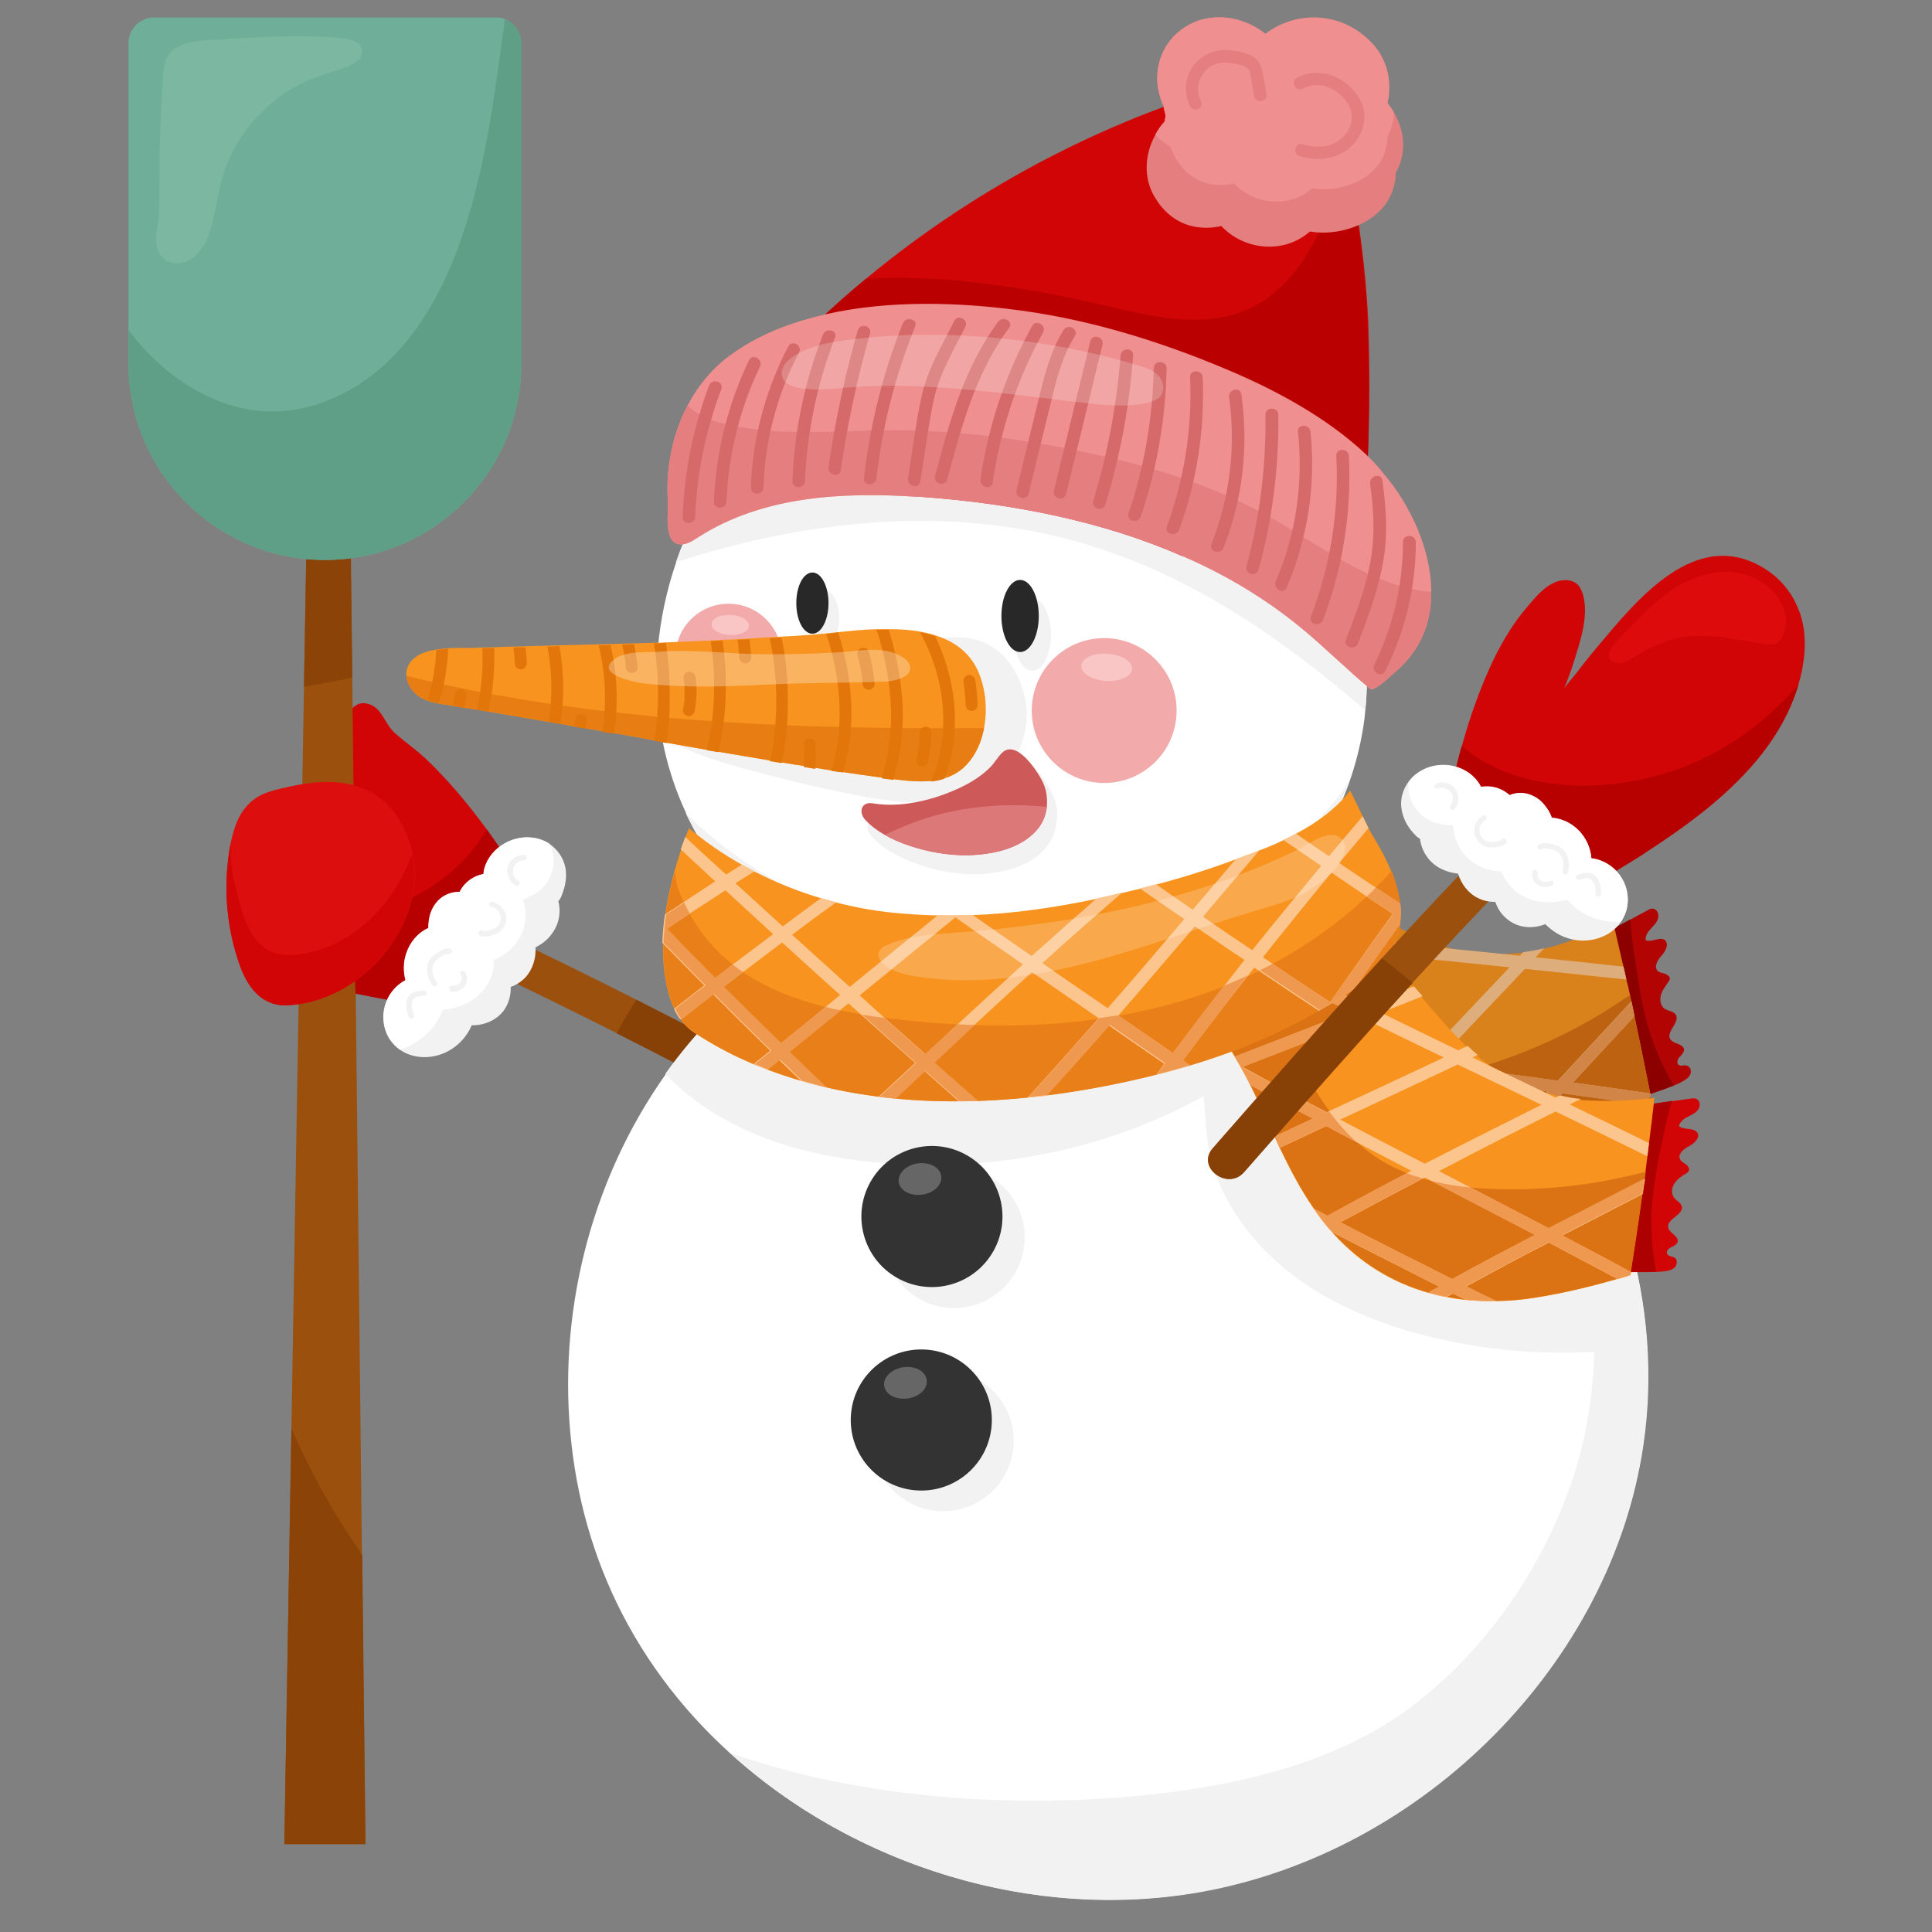 <?xml version="1.0" encoding="UTF-8"?> <!-- Generator: Adobe Illustrator 28.1.0, SVG Export Plug-In . SVG Version: 6.00 Build 0) --> <svg xmlns="http://www.w3.org/2000/svg" xmlns:xlink="http://www.w3.org/1999/xlink" id="Слой_1" x="0px" y="0px" viewBox="0 0 600 600" style="enable-background:new 0 0 600 600;" xml:space="preserve"><rect x="0" y="0" width="600" height="600" fill="#808080" stroke="none"/> <style type="text/css"> .st0{fill:#9B500D;} .st1{fill:#D10505;} .st2{fill:#8C4307;} .st3{fill:#6FAE99;} .st4{fill:#5F9E87;} .st5{fill:#7BB7A1;} .st6{fill:#874006;} .st7{fill:#FFFFFF;} .st8{fill:#F2F2F2;} .st9{fill:#333333;} .st10{fill:#666666;} .st11{fill:#B30404;} .st12{fill:#8D0000;} .st13{fill:#D9811A;} .st14{fill:#BD6211;} .st15{fill:#DEAD7C;} .st16{fill:#D18546;} .st17{fill:#AD0000;} .st18{fill:#F7931E;} .st19{fill:#DB7214;} .st20{fill:#FCC58D;} .st21{fill:#EF9850;} .st22{fill:#E87F18;} .st23{opacity:0.2;fill:#FFFFFF;} .st24{fill:#F2AAAA;} .st25{fill:#F9C5C5;} .st26{fill:#282828;} .st27{fill:#E87E13;} .st28{fill:#E2760A;} .st29{opacity:0.3;fill:#FFFFFF;} .st30{fill:#CE5959;} .st31{fill:#DD7878;} .st32{fill:#B70000;} .st33{fill:#DD0B0B;} .st34{fill:#BA0000;} .st35{fill:#EF8F8F;} .st36{fill:#E57F7F;} .st37{fill:#D66969;} .st38{fill:#DD0E0E;} </style> <g> <path class="st0" d="M267.6,347.1c-23.2-12.4-46.5-24.7-69.9-36.6c-15.5-7.8-31-15.5-46.7-22.8c-0.1-0.6-0.2-1.2-0.5-1.9 c-4.7-11.2-9-22.6-12.9-34.1c-2.5-7.4-14.4-4.8-11.9,2.6c3,8.8,6.2,17.5,9.6,26.1c-9.7-4.4-19.5-8.7-29.3-12.8 c-0.1,3-0.2,5.9-0.2,8.9c-0.1,4-0.2,7.9-0.2,11.9c3-1.2,6-2.5,8.9-4c26.1,11.3,51.7,23.7,77.1,36.5c23.4,11.8,46.5,24.1,69.6,36.5 C268,361.1,274.5,350.8,267.6,347.1z"></path> <path class="st1" d="M156.2,264.8c-0.2-0.3-0.3-0.5-0.5-0.7c-1.2-1.8-2.5-3.7-3.8-5.5c-0.3-0.4-0.5-0.7-0.8-1.1 c-5.6-7.7-11.9-15.2-18.8-21.8c-3-2.8-6.3-5.1-9.4-7.8c-2.4-2-3.3-4.8-5.3-7.2c-1.5-1.8-4.2-2.9-6.4-2c-0.9,0.4-1.7,1.1-2.3,1.9 c-3.1,3.8-3.3,9.3-2.4,14.1c1.2,6.4,4.1,12.3,8.5,17.1c-1.3-0.8-2.5-1.5-3.8-2.3c0,0-0.1,0-0.1-0.1c-1.1-0.6-2.1-1.3-3.2-1.9 c1.3,3.9,1.1,8.7,1.5,12.5c0.6,6.4,1,12.8,1,19.2c0.1,5.1-0.4,10.2-1,15.2c0.4,3.2,0.7,6.4,0.7,9.7c0.1,0.6,0.1,1.1,0.1,1.7 c0,0.8,0.1,1.6,0.1,2.3c0,0.1,0,0.3,0,0.4c2.5,0.5,5,1,7.6,1.5c0.7,0.1,1.4,0.2,2.1,0.4c2.3,0.4,4.7,0.8,7,1.1 c0.3,0,0.6,0.1,0.8,0.1c1.4,0.2,2.9,0.4,4.4,0.5c5.9-8.5,11.4-17.2,16.8-26c3.4-5.6,6.6-11.2,9.6-17c0.1-0.1,0.1-0.2,0.2-0.4 C158,267.6,157.1,266.2,156.2,264.8z"></path> <g> <g> <g> <polygon class="st0" points="113.5,572.7 88.3,572.7 90.5,443.5 94.4,213.4 95.1,173.6 95.9,126.3 96.3,104.2 108.2,104.2 108.4,121.2 108.9,173.3 109.4,210.4 112.4,482.8 "></polygon> <path class="st2" d="M109.4,210.4c-5,1.1-10,2.1-15,2.9l1.9-109.2h11.9L109.4,210.4z"></path> </g> <g> <path class="st3" d="M161.9,13.4v99.5c0,33.7-27.3,61-61,61c-33.7,0-61-27.3-61-61V13.4c0-4.4,3.6-8,8-8h106.1 c1,0,1.9,0.2,2.7,0.5C159.7,7,161.9,10,161.9,13.4z"></path> <path class="st4" d="M161.9,13.4v99.5c0,33.7-27.3,61-61,61c-33.7,0-61-27.3-61-61v-10.4c1.4,1.8,2.8,3.6,4.4,5.3 c10.4,11.6,25.1,20.1,40.6,20c13.3-0.1,26-6.4,35.6-15.5c9.6-9.2,16.2-21.1,21-33.4c9-23.2,11.9-48.1,15.3-72.9 C159.7,7,161.9,10,161.9,13.4z"></path> <path class="st5" d="M50.6,23.9c0.2-2.2,0.3-4.6,1.5-6.5c2.4-3.9,7.6-4.6,12.1-4.9c13.9-0.9,27.9-1.9,41.8-0.7 c2.7,0.2,5.9,1.1,6.4,3.7c0.5,2.9-2.9,4.8-5.8,5.7c-4,1.3-8.1,2.5-12,4.3c-12.4,5.7-22.1,17.1-25.7,30.3c-1.5,5.4-2,11-3.8,16.3 c-1,2.9-2.5,5.9-4.9,7.8s-6.1,2.6-8.7,0.9c-3.7-2.4-3.2-7.1-2.6-10.8c0.7-4.2,0.6-8.1,0.6-12.4C49.5,46.4,49.8,35.1,50.6,23.9z"></path> </g> </g> <path class="st2" d="M113.5,572.7H88.3l2.2-129.1c6,13.8,13.4,27,22,39.3L113.5,572.7z"></path> </g> <path class="st6" d="M191.5,320.9c23.4,11.8,46.5,24.1,69.6,36.5c6.9,3.7,13.4-6.6,6.5-10.3c-23.2-12.4-46.5-24.7-69.9-36.6 C195.4,313.9,193.4,317.4,191.5,320.9z"></path> <path class="st7" d="M510.3,448.5c-9.9,67.8-68.1,126.6-137.5,139c-58.9,10.5-121.9-13.1-159.9-57.2c-6.8-7.9-12.8-16.5-17.8-25.6 c-9.6-17.4-15.4-36.5-17.6-56c-4.6-40,5.7-82,29.4-115.3c4.8-6.7,10.1-13,15.9-18.9c1.2-1.2,2.3-2.3,3.5-3.5 c2.3-2.2,4.7-4.3,7.2-6.4c52.5-43.9,133.6-53.3,193.7-20c29.4,16.3,52.9,41.8,67.5,71.4c4.4,8.8,8,17.9,10.7,27.3 c3.3,11.3,5.4,23,6.1,34.7C512.1,428.2,511.7,438.4,510.3,448.5z"></path> <path class="st8" d="M511.5,418.1c-22.7,3.5-46.2,2.4-68.5-3.2c-14.2-3.6-28.1-9.2-40-17.8c-11.9-8.6-21.6-20.6-26.2-34.5 c-2.3-7.1-2.3-14.8-3-22.2c-30,16.7-65.2,23.6-99.5,20.8c-16-1.3-32-4.7-46.3-12c-7.9-4-15.3-9.3-21.4-15.7 c4.8-6.7,10.1-13,15.9-18.9c1.2-1.2,2.3-2.3,3.5-3.5c2.3-2.2,4.7-4.3,7.2-6.4c52.5-43.9,133.6-53.3,193.7-20 c29.4,16.3,52.9,41.8,67.5,71.4c4.4,8.8,8,17.9,10.7,27.3C508.7,394.7,510.8,406.4,511.5,418.1z"></path> <g> <path class="st8" d="M253.3,552c32,7.2,66.8,8.8,99.4,5.8c29.9-2.8,62.3-9.8,86.6-28.5c25-19.3,43.8-48.4,51.7-78.8 c4.1-16,4.5-32.3,4.5-48.7c0-14.4-0.3-28.2-3.4-42c0.8-1.2,1.7-2.4,2.7-3.6c4.4,8.8,7.9,17.9,10.7,27.3 c6.2,21.1,8.1,43.3,4.9,65.1c-9.8,67.8-68.1,126.6-137.5,139c-52.3,9.3-107.8-8.3-146.2-43.2C235.3,547.3,244.2,549.9,253.3,552z"></path> </g> <path class="st7" d="M424,220.6c-0.1,1.5-0.3,3-0.5,4.4c-0.6,3.9-1.4,7.8-2.5,11.7c-12.1,43.4-55,76.9-101.3,79.2 c-46.3,2.3-92.5-26.9-109-68.9c-4.8-12.2-7-25.1-6.8-38c0-2.5,0.2-5.1,0.4-7.6c0.8-9.1,2.7-18.1,5.7-26.8 c6.4-18.5,17.6-35.3,32.9-47.9c0.6-0.5,1.2-1,1.8-1.5c2.5-2,5.1-3.8,7.8-5.5c37.9-24.3,91.6-23.6,128,3.2 c10.7,7.9,19.7,17.7,26.8,28.8C420.2,172.2,426.4,196.8,424,220.6z"></path> <path class="st8" d="M424,220.6c-26.3-22.8-55-42.4-88.2-52c-41-11.9-85.1-7.2-125.9,6c6.4-18.5,17.6-35.3,32.9-47.9 c0.6-0.5,1.2-1,1.8-1.5c2.5-2,5.1-3.8,7.8-5.5c37.9-24.3,91.6-23.6,128,3.2c10.7,7.9,19.7,17.7,26.8,28.8 C420.2,172.2,426.4,196.8,424,220.6z"></path> <path class="st8" d="M419.1,242.6c-14.2,40.5-55.2,71.2-99.5,73.4c-44.3,2.2-88.5-24.5-106.7-63.6C267,307.2,375.5,306,419.1,242.6 z"></path> <g> <g> <path class="st8" d="M274.6,387.4c-1.7-12,6.6-23.1,18.6-24.8c12-1.7,23.1,6.6,24.8,18.6c1.7,12-6.6,23.1-18.6,24.8 C287.4,407.7,276.3,399.4,274.6,387.4z"></path> <ellipse transform="matrix(0.601 -0.799 0.799 0.601 -240.736 412.592)" class="st8" cx="293" cy="447.5" rx="21.9" ry="21.9"></ellipse> </g> <g> <g> <ellipse transform="matrix(0.492 -0.871 0.871 0.492 -182.07 443.855)" class="st9" cx="289.3" cy="377.9" rx="21.9" ry="21.9"></ellipse> <path class="st10" d="M279.1,367.1c0.4,2.7,3.6,4.4,7.3,3.9c3.7-0.5,6.3-3.1,5.9-5.8c-0.4-2.7-3.6-4.4-7.3-3.9 C281.4,361.8,278.8,364.4,279.1,367.1z"></path> </g> <g> <ellipse transform="matrix(2.870015e-02 -1 1 2.870015e-02 -163.191 714.236)" class="st9" cx="285.9" cy="441.1" rx="21.9" ry="21.9"></ellipse> <path class="st10" d="M274.6,430.4c0.4,2.7,3.6,4.4,7.3,3.9c3.7-0.5,6.3-3.1,5.9-5.8c-0.4-2.7-3.6-4.4-7.3-3.9 C276.9,425.2,274.2,427.7,274.6,430.4z"></path> </g> </g> </g> <g> <g> <g> <path class="st11" d="M511.1,292c-0.2-1.3,0.6-2.5,1.5-3.5c0.9-1,1.9-1.9,2.3-3.2c0.4-1.3-0.2-2.9-1.5-3.1 c-0.6-0.1-1.3,0.2-1.9,0.6c-1.7,0.9-3.4,1.8-5,2.7c-3.9,2.1-7.8,4.2-11.8,6.3c-0.9,0.5-1.8,0.9-2.6,1.4 c2.2,8.8,5.7,17.4,8.3,26.1c2.3,7.7,5.1,14.9,8.3,22c3.6-1.6,7.5-2.7,11.2-4.2c0.9-0.4,1.7-0.7,2.5-1.2c1-0.5,2.1-1.2,2.5-2.2 c0.5-1,0.1-2.5-1.1-2.8c-0.8-0.2-1.8,0.3-2.5-0.2c-0.7-0.6-0.3-1.8,0.3-2.4c0.6-0.7,1.4-1.4,1.4-2.3c-0.1-1.9-3.3-1.7-4.3-3.3 c-1.4-2.3,3.2-5.2,1.7-7.6c-0.7-1.1-2.3-1.1-3.4-1.8c-1.3-0.9-1.6-2.7-1.2-4.2c0.4-1.5,1.4-2.8,2.3-4.1c0.2-0.3,0.4-0.6,0.5-1 c0-0.8-0.8-1.3-1.5-1.6c-0.8-0.2-1.6-0.3-2.2-0.8c-1.4-1.2-0.2-3.4,1.1-4.8c1.2-1.3,2.4-3.5,1.1-4.8 C515.6,290.7,513,292.8,511.1,292z"></path> <path class="st12" d="M507.7,297.5c-0.6-4-1.2-8-1.3-12c-3.9,2.1-7.8,4.2-11.8,6.3c-0.9,0.5-1.8,0.9-2.6,1.4 c2.2,8.8,5.7,17.4,8.3,26.1c2.3,7.7,5.1,14.9,8.3,22c3.6-1.6,7.5-2.7,11.2-4.2c-3.8-6.4-6.7-13.3-8.6-20.5 C509.6,310.3,508.7,303.9,507.7,297.5z"></path> </g> <g> <path class="st13" d="M512.5,339.6c-1.6-8-3.2-16-4.9-24c-0.3-1.6-0.7-3.1-1-4.6c-0.1-0.7-0.3-1.3-0.4-2 c-0.3-1.6-0.7-3.2-1.1-4.7c-0.3-1.3-0.6-2.7-0.9-4c-1.1-4.6-2.1-9.2-3.2-13.8c-6.9,3.4-14,6.3-21.3,8.1 c-2.1,0.5-4.3,0.9-6.5,1.2c-0.3,0-0.5,0.1-0.8,0.1c-2,0.2-4.1,0.4-6.1,0.4c-4.7,0.1-9.4-0.4-14-1.4c-1.6-0.3-3.2-0.8-4.7-1.2 c-0.9-0.3-1.8-0.6-2.7-0.9c-1.3-0.5-2.6-1-3.9-1.6c-6.4-2.7-12.4-6.2-18.4-9.6c-1.2-0.7-2.4-1.3-3.6-2c-1.9-1-3.7-2-5.6-2.9 c-3.2-1.6-6.4-3.1-9.8-4.3c-9.5,5.6-19.5,10.2-29,14.4c-11.7,5.1-23.7,9.4-36.1,12.6c-0.8,0.2-1.7,0.4-2.5,0.6 c6.9,0.6,18.7,7,21.7,8.4c3.3,1.5,6.4,3.3,9.4,5.3c2.4,1.6,4.8,3.4,7,5.2c2.7,2.2,5.2,4.5,7.7,6.8c1.8,1.7,3.6,3.5,5.3,5.2 c0,0,0,0,0,0c2.3,2.3,4.7,4.7,7,7.1c0.9,0.9,1.8,1.8,2.7,2.7c5.2,5.1,10.5,10,16.4,14.2c2.5,1.8,5.1,3.4,7.8,4.9 c0.2,0.1,0.4,0.2,0.7,0.4c11.1,5.8,22.5,7.9,33.8,7.1c1.9-0.1,3.8-0.4,5.7-0.7c2-0.3,3.9-0.7,5.9-1.2c3-0.8,6-1.7,9-2.9 c3.9-1.4,7.7-3.2,11.4-5.3c7.6-4.2,14.8-8.9,21.8-14c1.1-0.8,2.2-1.6,3.3-2.4C512.7,340.3,512.6,340,512.5,339.6z"></path> <path class="st14" d="M512.5,339.6c-1.6-8-3.2-16-4.9-24c-0.3-1.6-0.7-3.1-1-4.6c-0.1-0.7-0.3-1.3-0.4-2c-2.9,2-5.9,3.9-8.9,5.8 c-10.1,6.1-20.9,11.1-32.2,14.9c-12,4-25,6.6-37.4,4c-11.7-2.4-21.7-9.1-30.8-17.2c7.6-12.3,13.1-25.8,16.5-39.8 c-3.2-1.6-6.4-3.1-9.8-4.3c-9.5,5.6-19.5,10.2-29,14.4c-11.7,5.1-23.7,9.4-36.1,12.6c-0.8,0.2-1.7,0.4-2.5,0.6 c6.9,0.6,18.7,7,21.7,8.4c3.6,1.7,7,3.7,10.3,6c0.8,0.5,1.5,1,2.2,1.6c0.6,0.5,1.2,0.9,1.9,1.4c0.6,0.5,1.2,0.9,1.8,1.4 c0.4,0.3,0.7,0.6,1.1,0.9c0.9,0.7,1.8,1.5,2.6,2.2c0.5,0.5,1,0.9,1.6,1.4c0.7,0.6,1.4,1.3,2.1,2c0.4,0.4,0.8,0.8,1.2,1.1 c1.6,1.5,3.1,3,4.7,4.6c0,0,0,0,0,0c2.3,2.3,4.7,4.7,7,7.1c0.9,0.9,1.8,1.8,2.7,2.7c5.2,5.1,10.5,10,16.4,14.2 c2.5,1.8,5.1,3.4,7.8,4.9c0.2,0.1,0.4,0.2,0.7,0.4c11.1,5.8,22.5,7.9,33.8,7.1c1.9-0.1,3.8-0.4,5.7-0.7c2-0.3,3.9-0.7,5.9-1.2 c3-0.8,6-1.7,9-2.9c3.9-1.4,7.7-3.2,11.4-5.3c7.6-4.2,14.8-8.9,21.8-14c1.1-0.8,2.2-1.6,3.3-2.4 C512.7,340.3,512.6,340,512.5,339.6z"></path> <g> <path class="st15" d="M512.5,339.6c-8-1.2-16-2.3-24-3.4c6.4-6.9,12.7-13.7,19.1-20.6c-0.3-1.6-0.7-3.1-1-4.6 c-7.6,8.2-15.2,16.4-22.8,24.6c0,0-0.1,0-0.1,0c-8.9-1.2-17.9-2.4-26.8-3.6c-3.7-0.5-7.5-1-11.2-1.5c0.7-0.7,1.4-1.5,2-2.2 c8.6-9.2,17.3-18.3,25.9-27.4c10.5,1.1,21,2.2,31.5,3.3c-0.3-1.3-0.6-2.7-0.9-4c-4-0.4-8-0.9-12-1.3 c-5.1-0.5-10.2-1.1-15.3-1.6c0.9-0.9,1.8-1.9,2.7-2.8c-2.1,0.5-4.3,0.9-6.5,1.2c-0.4,0.4-0.7,0.7-1.1,1.1 c-1.9-0.2-3.9-0.4-5.8-0.6c-4.7-0.5-9.3-0.9-14-1.4c-2.9-0.3-5.8-0.6-8.7-0.9c0.4-0.4,0.8-0.8,1.3-1.3c-1.3-0.5-2.6-1-3.9-1.6 c-0.8,0.8-1.5,1.5-2.3,2.3c-8.9-0.9-17.7-1.8-26.6-2.8c3.5-3.1,6.9-6.1,10.4-9.2c-1.2-0.7-2.4-1.3-3.6-2 c-2.8,2.5-5.7,5.1-8.6,7.6c-1.1,1-2.3,2.1-3.5,3.1c-7.5-0.8-15-1.6-22.5-2.5c-3.1-0.4-6.3-0.8-9.4-1.1 c-0.1,0.1-0.3,0.1-0.4,0.2c-2.2,1-4.5,1.9-6.8,2.8c11.7,1.5,23.4,2.8,35.2,4.1c-9.6,8.4-19.2,16.8-28.8,25.2 c0.3,0.2,0.6,0.5,0.9,0.7c0.4,0.4,0.9,0.7,1.3,1.1c0.5,0.4,1,0.9,1.5,1.3c0,0,0,0,0,0c1.2,1,2.3,2.1,3.5,3.2 c0.1,0.1,0.2,0.2,0.3,0.2c0.1,0.1,0.2,0.2,0.3,0.2c7.2,1.1,14.3,2.2,21.5,3.2c-3.1,3-6.1,6.1-9.1,9.1c0.9,0.9,1.8,1.8,2.7,2.7 c3.7-3.7,7.5-7.4,11.2-11.2c3.6,0.5,7.2,1,10.8,1.5c0.9,0.1,1.8,0.2,2.7,0.4c5.4,0.7,10.7,1.4,16.1,2.1 c-0.4,0.4-0.7,0.8-1.1,1.2c-6.3,6.8-12.5,13.8-18.7,20.8c-1.6-0.2-3.1-0.4-4.7-0.6c2.5,1.8,5.1,3.4,7.8,4.9 c12.3,1.6,24.7,3.1,37,4.5c-0.8,1-1.7,2-2.5,3c1.9-0.1,3.8-0.4,5.7-0.7c0.5-0.6,1-1.1,1.5-1.7c1.5,0.2,2.9,0.3,4.4,0.5 c3-0.8,6-1.7,9-2.9c-1.7-0.2-3.5-0.4-5.2-0.6c-1.7-0.2-3.4-0.4-5.2-0.6c6.4-7.3,12.9-14.4,19.4-21.5c8,1.1,16.1,2.2,24.1,3.4 c1.1-0.8,2.2-1.6,3.3-2.4C512.7,340.3,512.6,340,512.5,339.6z M407.5,324.7c-0.2,0.2-0.4,0.4-0.6,0.6 c-9.8-1.3-19.6-2.8-29.3-4.3c10.1-8.8,20.2-17.6,30.3-26.5c0.1-0.1,0.3-0.3,0.4-0.4c7.5,0.8,14.9,1.6,22.4,2.4 c1.5,0.2,3.1,0.3,4.6,0.5C425.9,306.2,416.7,315.5,407.5,324.7z M411.6,326c1.8-1.8,3.7-3.7,5.6-5.5c7.7-7.7,15.3-15.3,22.9-23 c9.6,1,19.1,1.9,28.7,2.9c-9.3,9.8-18.6,19.6-27.8,29.5C431.2,328.6,421.4,327.4,411.6,326z M461.2,360.7 c-12.9-1.5-25.7-3-38.6-4.7c6.4-7.3,12.9-14.4,19.4-21.5c0.1-0.2,0.3-0.3,0.4-0.5c0.7,0.1,1.4,0.2,2,0.3 c12,1.5,24.1,3.1,36.2,4.7C474.1,346.2,467.6,353.4,461.2,360.7z"></path> <path class="st16" d="M406.8,325.3c-9.8-1.3-19.6-2.8-29.3-4.3c10.1-8.8,20.2-17.6,30.3-26.5c1-2.5,1.8-5,2.6-7.5 c-1.1,1-2.3,2.1-3.5,3.1c-7.5-0.8-15-1.6-22.5-2.5c-3.1-0.4-6.3-0.8-9.4-1.1c-0.1,0.1-0.3,0.1-0.4,0.2c-2.2,1-4.5,1.9-6.8,2.8 c11.7,1.5,23.4,2.8,35.2,4.1c-9.6,8.4-19.2,16.8-28.8,25.2c0.3,0.2,0.6,0.5,0.9,0.7c0.4,0.4,0.9,0.7,1.3,1.1 c0.5,0.4,1,0.9,1.5,1.3c0,0,0,0,0,0c1.2,1,2.3,2.1,3.5,3.2c0.1,0.1,0.2,0.2,0.3,0.2c0.1,0.1,0.2,0.2,0.3,0.2 c7.2,1.1,14.3,2.2,21.5,3.2c-3.1,3-6.1,6.1-9.1,9.1c0.9,0.9,1.8,1.8,2.7,2.7c3.7-3.7,7.5-7.4,11.2-11.2c3.6,0.5,7.2,1,10.8,1.5 c-4-1.6-7.8-3.8-11.5-6.2C407.2,324.9,407,325.1,406.8,325.3z"></path> <path class="st16" d="M507.6,315.6c-6.4,6.9-12.8,13.7-19.1,20.6c8,1.1,16,2.2,24,3.4c0.1,0.3,0.1,0.7,0.2,1 c-1.1,0.8-2.2,1.6-3.3,2.4c-8-1.2-16.1-2.3-24.1-3.4c-6.5,7.1-13,14.3-19.4,21.5c1.7,0.2,3.4,0.4,5.2,0.6 c1.7,0.2,3.5,0.4,5.2,0.6c-3,1.2-6,2.1-9,2.9c-1.5-0.2-2.9-0.4-4.4-0.5c-0.5,0.6-1,1.1-1.5,1.7c-1.9,0.3-3.8,0.5-5.7,0.7 c0.8-1,1.7-2,2.5-3c-12.3-1.4-24.7-2.9-37-4.5c-2.7-1.5-5.3-3.1-7.8-4.9c1.6,0.2,3.1,0.4,4.7,0.6c6.1-7,12.4-13.9,18.7-20.8 c1.8,0.1,3.6,0,5.4-0.1c-6.6,7.1-13,14.2-19.4,21.5c12.8,1.6,25.7,3.2,38.6,4.7c6.4-7.3,12.9-14.5,19.4-21.6 c-12.1-1.6-24.1-3.2-36.2-4.7c4.2-0.4,8.3-1.2,12.4-2.3c8.9,1.2,17.9,2.3,26.8,3.6c0,0,0.1,0,0.1,0 c7.6-8.2,15.2-16.4,22.8-24.6C507,312.5,507.3,314.1,507.6,315.6z"></path> </g> </g> </g> <g> <g> <path class="st1" d="M521.4,349.7c0.3-1.3,1.5-2.2,2.6-2.8c1.2-0.6,2.4-1.1,3.3-2.2c0.8-1,0.8-2.8-0.4-3.4 c-0.6-0.3-1.3-0.2-2-0.1c-1.9,0.3-3.8,0.5-5.7,0.8c-4.4,0.6-8.8,1.3-13.2,1.9c-1,0.1-2,0.3-3,0.4c-0.9,9.1-0.5,18.3-1.1,27.4 c-0.5,8-0.2,15.8,0.3,23.5c4-0.3,8,0,12-0.2c0.9,0,1.8-0.1,2.8-0.2c1.1-0.1,2.3-0.4,3.1-1.2c0.8-0.8,0.9-2.4,0-3 c-0.7-0.5-1.8-0.3-2.3-1.1c-0.5-0.8,0.3-1.7,1.1-2.1c0.8-0.4,1.8-0.8,2.1-1.7c0.5-1.8-2.6-2.7-2.9-4.5c-0.6-2.7,4.8-3.9,4.2-6.5 c-0.3-1.3-1.8-1.8-2.5-2.9c-0.9-1.3-0.6-3.1,0.3-4.4c0.9-1.3,2.2-2.2,3.6-3c0.3-0.2,0.6-0.4,0.8-0.8c0.3-0.7-0.3-1.5-0.9-2 c-0.6-0.4-1.4-0.8-1.8-1.5c-0.9-1.6,1-3.3,2.7-4.1c1.6-0.9,3.5-2.5,2.7-4.1C526.1,350,522.9,351.1,521.4,349.7z"></path> <path class="st17" d="M516.4,353.6c0.8-3.9,1.6-7.9,2.9-11.7c-4.4,0.6-8.8,1.3-13.2,1.9c-1,0.1-2,0.3-3,0.4 c-0.9,9.1-0.5,18.3-1.1,27.4c-0.5,8-0.2,15.8,0.3,23.5c4-0.3,8,0,12-0.2c-1.4-7.3-1.8-14.8-1.1-22.2 C513.7,366.4,515,360,516.4,353.6z"></path> </g> <g> <path class="st18" d="M513.8,341c-0.5,4.7-1.1,9.4-1.7,14.1c-0.2,1.4-0.3,2.7-0.5,4.1c-0.2,1.6-0.4,3.2-0.6,4.8 c-0.1,0.7-0.2,1.4-0.3,2c-0.2,1.6-0.4,3.1-0.7,4.7c-1.1,8.1-2.3,16.2-3.6,24.3c0,0.3-0.1,0.7-0.2,1c-1.3,0.4-2.6,0.8-3.9,1.2 c-8.3,2.4-16.7,4.4-25.3,5.8c-4.2,0.7-8.4,1-12.5,1.1c-3.2,0.1-6.3-0.1-9.5-0.4c-2-0.2-4-0.5-5.9-0.9c-1.9-0.3-3.8-0.8-5.6-1.3 c-10.9-3.1-20.9-9-29.3-18.2c-0.2-0.2-0.3-0.4-0.5-0.6c-2.1-2.3-3.9-4.7-5.7-7.3c-4.1-5.9-7.4-12.3-10.6-18.9 c-0.5-1.2-1.1-2.3-1.6-3.5c-1.4-3-2.8-6-4.2-9c0,0,0,0,0,0c-1-2.2-2.1-4.5-3.2-6.7c-1.5-3.1-3.2-6.1-4.9-9 c-1.5-2.5-3.1-5-4.8-7.3c-2.1-2.9-4.5-5.7-7-8.2c-3.1-3-17.1-18.9-22.1-15.7c5.3-3.4,10.5-7,16-9.9c1.4-0.7,2.9-1.4,4.4-2.1 c2.5-1,5-1.9,7.6-2.5c16-3.5,33.4,0.1,46.5,9.8c3.9,2.8,7.3,6.1,10.6,9.6c1.4,1.5,2.8,3.1,4.2,4.7c0.9,1,1.8,2.1,2.7,3.1 c4.5,5.3,9,10.6,14.1,15.4c1,1,2.1,1.9,3.1,2.8c0.7,0.6,1.5,1.2,2.2,1.7c1.3,1,2.6,1.9,4,2.8c4,2.5,8.2,4.6,12.7,6.1 c1.9,0.7,3.9,1.2,5.9,1.7c0.3,0.1,0.5,0.1,0.8,0.2c2.1,0.5,4.3,0.8,6.5,1.1C498.5,342.2,506.1,341.8,513.8,341z"></path> <path class="st19" d="M500.7,366.3c-11.6,2.3-23.5,3.3-35.3,3c-12.7-0.3-25.7-2.3-36.6-9c-10.2-6.3-17.3-16-23.1-26.7 c11.4-8.9,21.1-19.8,29.1-31.8c-3.3-3.5-6.7-6.8-10.6-9.6c-13.2-9.7-30.6-13.3-46.5-9.8c-10.3,2.3-19,8.7-28.1,14.5 c5-3.2,19,12.7,22.1,15.7c2.8,2.8,5.3,5.9,7.7,9.1c0.5,0.7,1.1,1.5,1.6,2.2c0.4,0.7,0.8,1.3,1.3,2c0.4,0.6,0.8,1.3,1.2,2 c0.2,0.4,0.5,0.8,0.7,1.2c0.6,1,1.1,2,1.7,3c0.3,0.6,0.7,1.2,1,1.8c0.5,0.9,0.9,1.7,1.3,2.6c0.2,0.5,0.5,1,0.7,1.5 c1,2,1.9,3.9,2.8,5.9c0,0,0,0,0,0c1.4,3,2.8,6,4.2,9c0.5,1.2,1.1,2.3,1.6,3.5c3.1,6.6,6.5,13,10.6,18.9c1.7,2.5,3.6,5,5.7,7.3 c0.2,0.2,0.3,0.4,0.5,0.6c8.4,9.2,18.4,15.1,29.3,18.2c1.8,0.5,3.7,1,5.6,1.3c2,0.4,3.9,0.7,5.9,0.9c3.1,0.3,6.3,0.4,9.5,0.4 c4.1,0,8.3-0.4,12.5-1.1c8.5-1.3,17-3.4,25.3-5.8c1.3-0.4,2.6-0.8,3.9-1.2c0.1-0.3,0.1-0.7,0.2-1c1.3-8.1,2.5-16.2,3.6-24.3 c0.2-1.6,0.4-3.1,0.7-4.7c0.1-0.7,0.2-1.4,0.3-2C507.6,364.8,504.1,365.6,500.7,366.3z"></path> <g> <path class="st20" d="M483.1,345.2c9.5,4.6,19,9.2,28.5,13.9c0.2-1.4,0.3-2.7,0.5-4.1c-3.6-1.8-7.2-3.5-10.8-5.3 c-4.6-2.2-9.2-4.5-13.8-6.7c1.2-0.6,2.3-1.2,3.5-1.7c-2.2-0.2-4.4-0.6-6.5-1.1c-0.5,0.2-0.9,0.4-1.4,0.7 c-1.8-0.9-3.5-1.7-5.3-2.6c-4.2-2-8.5-4.1-12.7-6.1c-2.6-1.3-5.2-2.5-7.8-3.8c0.5-0.3,1.1-0.5,1.6-0.8 c-1.1-0.9-2.1-1.8-3.1-2.8c-1,0.5-2,0.9-2.9,1.4c-8-3.9-16-7.7-24-11.7c4.3-1.7,8.6-3.4,12.9-5.1c-0.9-1-1.8-2.1-2.7-3.1 c-3.5,1.4-7.1,2.8-10.6,4.2c-1.4,0.6-2.9,1.1-4.3,1.7c-6.8-3.3-13.5-6.6-20.3-10c-11.3-5.7-22.6-11.4-33.8-17.4 c-0.2,0.1-0.3,0.2-0.5,0.2c-0.6,0.3-1.1,0.5-1.7,0.8c-0.7,0.3-1.4,0.7-2.1,1.1c17.7,9.4,35.6,18.4,53.5,27.3 c-11.9,4.7-23.8,9.3-35.7,13.9c0.2,0.3,0.4,0.6,0.6,1c0.3,0.5,0.6,1,0.9,1.5c0.3,0.6,0.6,1.1,0.9,1.7c0,0,0,0,0,0 c0.8,1.4,1.5,2.8,2.2,4.2c0.1,0.1,0.1,0.2,0.2,0.3c0.1,0.1,0.1,0.2,0.2,0.3c6.4,3.5,12.7,6.9,19.1,10.3 c-3.9,1.8-7.8,3.6-11.7,5.5c0.5,1.2,1.1,2.3,1.6,3.5c4.8-2.2,9.6-4.5,14.3-6.7c3.2,1.7,6.4,3.4,9.6,5.1 c0.8,0.4,1.6,0.9,2.4,1.3c4.8,2.5,9.6,5,14.4,7.5c-0.5,0.3-0.9,0.5-1.4,0.8c-8.2,4.3-16.5,8.7-24.6,13.2 c-1.4-0.7-2.8-1.5-4.2-2.2c1.7,2.5,3.6,5,5.7,7.3c11,5.7,22.1,11.3,33.2,16.9c-1.1,0.6-2.3,1.3-3.4,1.9c1.8,0.5,3.7,1,5.6,1.3 c0.7-0.4,1.3-0.7,2-1.1c1.3,0.7,2.7,1.3,4,2c3.1,0.3,6.3,0.4,9.5,0.4c-1.5-0.8-3.1-1.5-4.7-2.3c-1.5-0.8-3.1-1.5-4.6-2.3 c8.5-4.6,17-9.2,25.6-13.6c7.2,3.8,14.3,7.6,21.5,11.4c1.3-0.4,2.6-0.8,3.9-1.2c0.1-0.3,0.1-0.7,0.2-1 c-7.1-3.9-14.2-7.6-21.4-11.4c8.3-4.3,16.7-8.6,25-12.9c0.2-1.6,0.4-3.1,0.7-4.7c-10,5.1-19.9,10.2-29.9,15.4 c0,0-0.1,0-0.1-0.1c-8-4.2-16-8.3-24-12.5c-3.3-1.7-6.7-3.5-10-5.2c0.9-0.5,1.8-0.9,2.7-1.4 C460.6,356.5,471.9,350.8,483.1,345.2z M412,345.4c-8.8-4.6-17.5-9.3-26.1-14.1c12.5-4.8,25-9.7,37.5-14.6 c0.2-0.1,0.4-0.1,0.5-0.2c6.7,3.3,13.5,6.6,20.3,9.9c1.4,0.7,2.8,1.3,4.2,2c-11.8,5.6-23.7,11.1-35.5,16.6 C412.5,345.2,412.3,345.3,412,345.4z M476.7,383.5c-8.6,4.5-17.2,9-25.7,13.7c-11.6-5.8-23.2-11.6-34.7-17.6 c8.5-4.6,17-9.1,25.6-13.6c0.2-0.1,0.4-0.2,0.6-0.3c0.6,0.3,1.2,0.6,1.8,0.9C455.2,372.3,465.9,377.9,476.7,383.5z M442.5,361.4c-8.8-4.5-17.5-9.1-26.3-13.7c2.4-1.1,4.7-2.2,7.1-3.3c9.8-4.6,19.6-9.2,29.4-13.8c8.7,4.2,17.3,8.3,26,12.5 C466.6,349.2,454.5,355.2,442.5,361.4z"></path> <path class="st21" d="M423.3,316.8c-12.5,4.9-25,9.8-37.5,14.6c8.7,4.8,17.4,9.4,26.1,14.1c0.3-0.1,0.5-0.3,0.8-0.4 c2.6,3.5,5.5,6.8,8.7,9.7c-3.2-1.7-6.4-3.3-9.6-5.1c-4.8,2.2-9.6,4.5-14.3,6.7c-0.5-1.2-1.1-2.3-1.6-3.5 c3.9-1.8,7.8-3.6,11.7-5.5c-6.4-3.4-12.8-6.8-19.1-10.3c-0.1-0.1-0.1-0.2-0.2-0.3c-0.1-0.1-0.1-0.2-0.2-0.3 c-0.7-1.4-1.4-2.8-2.2-4.2c0,0,0,0,0,0c-0.3-0.6-0.6-1.1-0.9-1.7c-0.3-0.5-0.6-1-0.9-1.5c-0.2-0.3-0.4-0.6-0.6-1 c11.9-4.6,23.8-9.2,35.7-13.9c-18-8.8-35.9-17.8-53.5-27.3c0.7-0.4,1.4-0.7,2.1-1.1c0.6-0.3,1.1-0.5,1.7-0.8 c0.2-0.1,0.3-0.2,0.5-0.2c11.2,5.9,22.5,11.7,33.8,17.4c6.8,3.4,13.5,6.7,20.3,10c1.4-0.6,2.9-1.1,4.3-1.7 C426.8,312.7,425.1,314.8,423.3,316.8z"></path> <path class="st21" d="M510.1,370.7c-8.3,4.3-16.7,8.5-25,12.9c7.1,3.8,14.3,7.6,21.4,11.4c0,0.3-0.1,0.7-0.2,1 c-1.3,0.4-2.6,0.8-3.9,1.2c-7.1-3.8-14.3-7.6-21.5-11.4c-8.6,4.5-17.1,9-25.6,13.6c1.5,0.8,3.1,1.5,4.6,2.3 c1.5,0.8,3.1,1.5,4.7,2.3c-3.2,0.1-6.3-0.1-9.5-0.4c-1.3-0.7-2.7-1.3-4-2c-0.7,0.4-1.3,0.7-2,1.1c-1.9-0.3-3.8-0.8-5.6-1.3 c1.1-0.7,2.3-1.3,3.4-1.9c-11.1-5.6-22.2-11.2-33.2-16.9c-2.1-2.3-3.9-4.7-5.7-7.3c1.4,0.7,2.8,1.5,4.2,2.2 c8.2-4.5,16.4-8.9,24.6-13.2c1.7,0.7,3.4,1.2,5.1,1.7c-8.6,4.4-17.1,8.9-25.6,13.6c11.5,5.9,23.1,11.8,34.7,17.6 c8.5-4.7,17.1-9.2,25.7-13.7c-10.8-5.6-21.6-11.2-32.4-16.8c4,1,8.2,1.7,12.4,2.1c8,4.1,16,8.3,24,12.5c0,0,0.1,0,0.1,0.1 c9.9-5.1,19.9-10.2,29.9-15.4C510.5,367.5,510.3,369.1,510.1,370.7z"></path> </g> </g> </g> <g> <path class="st18" d="M434.8,287.1c0,0.3-0.1,0.6-0.1,0.9c-1.3,7.7-7,13.8-13.8,18.8c-3.5,2.6-7.4,4.9-11,6.9 c-2.1,1.2-4.2,2.3-6.1,3.3c-10.8,5.8-22.3,10.3-34.1,13.8c-3.2,0.9-6.3,1.8-9.5,2.6c-0.3,0.1-0.5,0.1-0.8,0.2 c-11,2.8-22.5,5-34.2,6.5c-1.9,0.3-3.8,0.5-5.7,0.7c-5.2,0.5-10.5,0.9-15.7,1.1c-1.9,0.1-3.8,0.1-5.8,0.1 c-6.6,0.1-13.2-0.2-19.7-0.8c-1.7-0.2-3.4-0.3-5.1-0.6c-5.6-0.7-11.1-1.6-16.5-2.9c-2.6-0.6-5.2-1.3-7.7-2 c-3.6-1-7.1-2.2-10.6-3.5c-1.4-0.5-2.7-1.1-4.1-1.6c-0.9-0.3-1.7-0.7-2.6-1.1c-5.7-2.5-11.1-5.5-16.3-8.9c-1.5-1-2.8-2.3-3.9-3.8 c-0.8-1-1.4-2.2-2-3.3c-1.2-2.4-2-5-2.5-7.6c-0.9-4.2-1.2-8.6-1.1-13c0-2.9,0.3-5.9,0.7-8.8c0.6-4.5,1.6-8.9,2.8-13.3 c0.6-2.3,1.4-4.6,2.1-6.9c0.4-1.3,0.9-2.7,1.4-3.9c0.3-0.9,0.7-1.9,1.1-2.8c5.1,4.3,10.6,8.1,16.5,11.4c1.3,0.7,2.6,1.4,3.9,2.1 c6.6,3.4,13.6,6.2,20.7,8.3c1.6,0.5,3.1,0.9,4.7,1.3c5.7,1.5,11.4,2.5,17.1,3.1c4.8,0.5,9.6,0.8,14.5,0.9c3.6,0.1,7.1,0,10.7-0.1 c13-0.5,25.9-2.4,38.6-5.1c1.4-0.3,2.7-0.6,4.1-0.9c1.3-0.3,2.5-0.6,3.8-0.9c1.8-0.4,3.6-0.9,5.5-1.3c1.7-0.4,3.3-0.8,5-1.3 c8.3-2.2,16.6-4.8,24.6-7.8c2.5-0.9,5-1.8,7.4-2.8c0.5-0.2,1.1-0.4,1.6-0.6c2-0.8,3.9-1.6,5.9-2.6c1.3-0.6,2.6-1.3,3.9-2 c6.5-3.4,12.5-7.8,16.8-13.4c1,2.1,2.6,5.3,3.9,8c0.7,1.4,1.4,2.7,1.8,3.7c0.4,0.7,0.6,1.2,0.8,1.5c2.3,3.7,4.5,7.6,6.2,11.8 c1.3,3.3,2.3,6.7,2.7,10.1C435.1,282.8,435.1,284.9,434.8,287.1z"></path> <path class="st22" d="M434.7,288c-2.4,14-19.6,22.9-30.9,29c-13.7,7.4-28.5,12.6-43.6,16.5c-41.2,10.5-88.6,13.6-128.3-4 c-5.7-2.5-11.1-5.5-16.3-8.9c-4.9-3.2-7.3-9-8.5-14.7c-2.3-11.4-0.8-23.5,2.5-35.1c0.3,2.1,0.6,4.2,1,5.2 c3.1,8.5,8.3,16.2,15.2,22.1c13.6,11.7,32.1,15.8,49.9,18.1c34,4.3,69.4,3.2,101.6-8.8c20.9-7.7,40.3-20.4,54.9-37 C434.4,276.2,435.7,282.2,434.7,288z"></path> <g> <path class="st20" d="M434.8,280.6c-2.5-1.7-5-3.3-7.6-5c-3.8-2.5-7.5-5-11.3-7.6c3-3.6,6.1-7.2,9.1-10.8 c-0.5-0.9-1.1-2.3-1.8-3.7c-3.5,4.1-7,8.2-10.5,12.4c-3.4-2.3-6.8-4.6-10.2-7c-1.3,0.7-2.6,1.3-3.9,2c3.9,2.7,7.8,5.3,11.7,8 c-7.2,8.7-14.4,17.4-21.4,26.2c-5.1-3.4-10.2-6.9-15.3-10.4c5.8-6.9,11.7-13.8,17.5-20.6c-2.5,1-4.9,1.9-7.4,2.8 c-4.4,5.2-8.8,10.4-13.3,15.6c-3.8-2.6-7.6-5.2-11.4-7.9c-1.6,0.4-3.3,0.9-5,1.3c2.2,1.5,4.4,3.1,6.6,4.6 c2.4,1.7,4.8,3.3,7.2,4.9c-7.9,9.3-15.8,18.6-23.8,27.7c-6.8-4.7-13.6-9.3-20.3-14c8.2-7.4,16.5-14.7,24.8-21.9 c-1.3,0.3-2.5,0.6-3.8,0.9c-1.4,0.3-2.7,0.6-4.1,0.9c-6.8,5.9-13.5,11.9-20.2,17.9c-6.2-4.3-12.3-8.5-18.4-12.8 c-3.6,0.2-7.1,0.2-10.7,0.1c-9.1,7.4-18.3,14.8-27.4,22.3c-6-5.4-11.9-10.8-17.9-16.2c4.5-3.4,9.1-6.8,13.7-10.1 c-1.6-0.4-3.1-0.9-4.7-1.3c-4,2.9-7.9,5.8-11.9,8.8c-4.9-4.5-9.8-8.9-14.7-13.4c2-1.2,3.9-2.5,5.9-3.7c-1.3-0.7-2.6-1.4-3.9-2.1 c-1.6,1-3.3,2.1-4.9,3.1c-1.8-1.7-3.7-3.3-5.5-5c-2.4-2.2-4.8-4.4-7.2-6.7c-0.5,1.3-0.9,2.6-1.4,3.9c3.6,3.3,7.1,6.6,10.7,9.9 c-3.3,2.2-6.7,4.4-10,6.6c-1.9,1.2-3.7,2.5-5.6,3.7c-0.1,0.7-0.2,1.5-0.3,2.2c-0.2,1.5-0.3,3-0.4,4.4c0,0.7-0.1,1.5-0.1,2.2 c4.3,4.4,8.6,8.8,13,13.2c-3.1,2.4-6.3,4.9-9.4,7.3c0.3,0.6,0.6,1.2,0.9,1.7c0.3,0.6,0.7,1.1,1.1,1.6c3.4-2.7,6.7-5.3,10.1-7.9 c5.9,5.9,11.8,11.8,17.8,17.6c-1.7,1.4-3.4,2.7-5.1,4.1c0.6,0.3,1.2,0.5,1.8,0.8c0.8,0.3,1.5,0.6,2.3,0.9l3.7-3 c2.3,2.2,4.5,4.4,6.8,6.5c1.2,0.3,2.4,0.7,3.6,1c0.2,0.1,0.4,0.1,0.6,0.2c1,0.3,2.1,0.5,3.1,0.8c0.1,0,0.3,0.1,0.4,0.1 c-3.9-3.7-7.7-7.3-11.5-11l15.9-12.9l2.7-2.2c1.3,1.2,2.6,2.3,3.9,3.5c5.6,5,11.2,10,16.8,15c-2.3,2.1-4.6,4.3-6.9,6.4 c-1.5,1.4-2.9,2.7-4.4,4.1c1.7,0.2,3.4,0.4,5.1,0.6c3-2.9,6.1-5.7,9.1-8.6c3.5,3.1,7.1,6.3,10.6,9.4c1,0,1.9,0,2.9,0 c0.9,0,1.9,0,2.9-0.1c-4.5-3.9-9-7.9-13.5-11.9c4.2-3.9,8.3-7.8,12.5-11.6c6-5.5,12-11.1,18-16.5c6.9,4.8,13.8,9.5,20.7,14.3 c-0.1,0.1-0.1,0.1-0.2,0.2c-5.9,6.7-11.8,13.4-17.8,20c-1.4,1.5-2.7,3-4.1,4.5c1-0.1,1.9-0.2,2.9-0.3c1-0.1,1.9-0.2,2.9-0.3 c6.6-7.2,13-14.5,19.5-21.8c5.7,4,11.5,7.9,17.2,11.9c-0.9,1.1-1.7,2.3-2.5,3.4c0.3-0.1,0.5-0.1,0.8-0.2 c3.2-0.8,6.4-1.7,9.5-2.6c-0.7-0.5-1.5-1-2.2-1.5c6.6-8.8,13.3-17.5,20.1-26.2c0.8-0.9,1.5-1.9,2.2-2.8c0.5,0.3,1,0.7,1.5,1 c6.2,4.2,12.4,8.3,18.6,12.4c3.6-2,7.5-4.3,11-6.9c4.6-6.6,9.2-13.1,13.9-19.7c0.1-0.4,0.1-0.8,0.1-1.2l0.1-0.8 C435.1,283.6,435,282.1,434.8,280.6z M212,293.6c-1.6-1.7-3.3-3.4-4.9-5.1c2.3-1.6,4.7-3.2,7-4.7c1.7-1.2,3.5-2.3,5.2-3.4 c2-1.3,4-2.6,6-3.9c4.9,4.5,9.9,9.1,14.8,13.6c-4.2,3.2-8.4,6.3-12.6,9.5c-1.8,1.4-3.6,2.8-5.4,4.2 C218.7,300.4,215.3,297,212,293.6z M242.5,324c-6-5.8-11.9-11.6-17.8-17.5c2-1.5,3.9-3,5.9-4.5c4.1-3.1,8.2-6.2,12.3-9.3 c6,5.5,12,10.9,18,16.3c-1.5,1.3-3.1,2.5-4.6,3.8C251.8,316.5,247.2,320.3,242.5,324z M297.4,318.1c-3.3,3.1-6.7,6.2-10,9.3 c-4.2-3.8-8.5-7.6-12.7-11.3c-2.6-2.3-5.1-4.6-7.7-7l29.7-24.2c4.3,3,8.5,6,12.8,8.9c2.7,1.9,5.5,3.8,8.2,5.7 C310.9,305.7,304.1,311.9,297.4,318.1z M364.3,327.1c-3.3-2.3-6.6-4.6-10-6.9c-2.3-1.6-4.7-3.2-7-4.8c0,0,0,0,0,0 c8-9.2,15.9-18.5,23.8-27.7c5.1,3.5,10.2,7,15.4,10.4c-2.1,2.7-4.3,5.5-6.4,8.2C374.8,313.2,369.5,320.1,364.3,327.1z M413.1,311.2c-1.6-1.1-3.3-2.1-4.9-3.2c-4.4-2.9-8.7-5.8-13-8.7c-1-0.7-2-1.4-3-2c7-8.8,14.1-17.6,21.3-26.3 c3.6,2.5,7.3,4.9,10.9,7.4c2.7,1.8,5.4,3.6,8.1,5.4C426,292.8,419.6,302,413.1,311.2z"></path> <path class="st21" d="M245.3,326.7c3.8,3.7,7.6,7.3,11.5,11c-0.1,0-0.3-0.1-0.4-0.1c-1-0.2-2.1-0.5-3.1-0.8 c-0.2,0-0.4-0.1-0.6-0.2c-1.2-0.3-2.4-0.7-3.6-1c-2.3-2.2-4.5-4.4-6.8-6.5l-3.7,3c-0.8-0.3-1.5-0.6-2.3-0.9 c-0.6-0.3-1.2-0.5-1.8-0.8c1.7-1.4,3.4-2.7,5.1-4.1c-6-5.8-11.9-11.7-17.8-17.6c-3.4,2.6-6.8,5.3-10.1,7.9 c-0.4-0.5-0.7-1.1-1.1-1.6c-0.3-0.6-0.6-1.1-0.9-1.7c3.1-2.5,6.2-4.9,9.4-7.3c-4.4-4.4-8.7-8.8-13-13.2c0-0.7,0-1.5,0.1-2.2 c0.1-1.5,0.2-2.9,0.4-4.4c0.1-0.7,0.2-1.5,0.3-2.2c1.9-1.2,3.7-2.5,5.6-3.7c0.5,1.2,1.1,2.3,1.7,3.4c-2.3,1.6-4.7,3.2-7,4.7 c1.6,1.7,3.3,3.4,4.9,5.1c3.3,3.4,6.7,6.8,10,10.2c1.8-1.4,3.6-2.8,5.4-4.2c1,0.8,2.1,1.6,3.2,2.4c-2,1.5-4,3-5.9,4.5 c5.9,5.9,11.8,11.7,17.8,17.5c4.6-3.8,9.2-7.5,13.8-11.2c1.6,0.4,3.2,0.8,4.8,1.1L245.3,326.7z"></path> <path class="st21" d="M290.3,330c4.5,4,9,8,13.5,11.9c-1,0-1.9,0.1-2.9,0.1c-0.9,0-1.9,0-2.9,0c-3.5-3.1-7.1-6.3-10.6-9.4 c-3,2.8-6.1,5.7-9.1,8.6c-1.7-0.2-3.4-0.3-5.1-0.6c1.5-1.4,2.9-2.8,4.4-4.1c2.3-2.1,4.6-4.3,6.9-6.4c-5.6-5-11.2-10-16.8-15 c2.3,0.4,4.6,0.7,6.9,1c4.2,3.8,8.5,7.6,12.7,11.3c3.3-3.1,6.7-6.2,10-9.3c1.8,0.1,3.6,0.2,5.4,0.2 C298.7,322.2,294.5,326.1,290.3,330z"></path> <path class="st21" d="M367.5,329.3c0.7,0.5,1.5,1,2.2,1.5c-3.2,0.9-6.3,1.8-9.5,2.6c-0.3,0.1-0.5,0.1-0.8,0.2 c0.8-1.2,1.7-2.3,2.5-3.4c-5.7-4-11.5-7.9-17.2-11.9c-6.4,7.3-12.9,14.6-19.5,21.8c-0.9,0.1-1.9,0.2-2.9,0.3 c-0.9,0.1-1.9,0.2-2.9,0.3c1.4-1.5,2.7-3,4.1-4.5c6-6.6,11.9-13.3,17.8-20c2-0.3,3.9-0.6,5.9-0.9c2.3,1.6,4.7,3.2,7,4.8 c3.3,2.3,6.6,4.6,10,6.9c5.2-7,10.5-13.9,15.8-20.8c2.5-1,5-2.1,7.4-3.2C380.8,311.8,374,320.5,367.5,329.3z"></path> <path class="st21" d="M435,285.1l-0.1,0.8c0,0.4-0.1,0.8-0.1,1.2c-4.7,6.5-9.3,13.1-13.9,19.7c-3.5,2.6-7.4,4.9-11,6.9 c-6.2-4.1-12.4-8.2-18.6-12.4c1.3-0.6,2.6-1.3,3.9-2c4.3,2.9,8.7,5.8,13,8.7c1.6,1.1,3.2,2.1,4.9,3.2c6.5-9.2,13-18.3,19.5-27.4 c-2.7-1.8-5.4-3.6-8.1-5.4c1-0.9,1.9-1.8,2.8-2.8c2.5,1.7,5,3.3,7.6,5C435,282.1,435.1,283.6,435,285.1z"></path> </g> <path class="st23" d="M403.7,263.5C370.4,280,333.1,287,296,289.7c-6.9,0.5-14,0.9-20.4,3.7c-1.2,0.5-2.5,1.4-2.8,2.7 c-0.2,1.2,0.6,2.4,1.5,3.2c2.7,2.4,6.4,3.3,9.9,3.9c17.9,2.9,36.2,0.3,53.7-4.2s34.5-11,51.8-16.1c4.7-1.4,9.5-2.7,13.9-4.8 c3.2-1.6,6.2-3.5,8.8-5.9c2.7-2.4,7.7-8.3,4.1-11.8C413.4,257.1,406.7,261.9,403.7,263.5z"></path> </g> </g> <g> <g> <ellipse transform="matrix(0.743 -0.669 0.669 0.743 -78.296 203.883)" class="st24" cx="226.3" cy="203.9" rx="16.5" ry="16.5"></ellipse> <path class="st25" d="M221,193.8c-0.1,1.7,2.4,3.3,5.6,3.4c3.2,0.2,5.9-1.1,6-2.8c0.1-1.7-2.4-3.3-5.6-3.4 C223.7,190.8,221.1,192,221,193.8z"></path> </g> <g> <ellipse class="st8" cx="320.6" cy="197.1" rx="5.8" ry="11.2"></ellipse> <ellipse class="st8" cx="256.1" cy="192" rx="4.5" ry="8.7"></ellipse> </g> <g> <ellipse class="st26" cx="316.8" cy="191.3" rx="5.8" ry="11.2"></ellipse> <path class="st26" d="M247.3,187.3c0,5.3,2.2,9.5,5,9.5s5-4.3,5-9.5s-2.2-9.5-5-9.5S247.3,182,247.3,187.3z"></path> </g> <path class="st8" d="M230.7,238.6c2.6,0.7,5.3,1.4,7.9,2.1c8.8,2.3,17.7,4.4,26.7,6.1c8.3,1.6,16.7,3,25,2.2 c7.5-0.7,15.1-3.3,20.7-8.5c5.7-5.3,8.7-13.8,7.7-21.5c-0.8-6-3.4-11.9-7.8-16c-6.6-6.1-14.5-5.5-22.8-4.4 c-7.5,1-14.9,2.6-22.3,3.9c-16,2.8-32.4,4.4-47.7,9.9c-1.7,0.6-3.5,1.3-4.9,2.5c-2.2,1.8-3.4,4.4-4.6,7c-0.9,1.9-2.5,5.2-1.5,7.3 c0.9,1.9,4.5,2.9,6.4,3.6C219,235.2,224.8,237,230.7,238.6z"></path> <g> <path class="st18" d="M126.2,209.9c0.2,2.5,1.8,5,4.1,6.5c0.8,0.5,1.6,0.9,2.5,1.2c1.1,0.4,2.3,0.7,3.5,0.9 c0.8,0.2,1.7,0.3,2.5,0.4c0.6,0.1,1.2,0.2,1.8,0.3c1.2,0.2,2.4,0.4,3.6,0.6c1.3,0.2,2.6,0.4,3.9,0.6c1.2,0.2,2.4,0.4,3.6,0.6 c6.2,1.1,12.5,2.1,18.7,3.2c1.2,0.2,2.4,0.4,3.6,0.6c1.5,0.3,2.9,0.5,4.4,0.8c1.2,0.2,2.4,0.4,3.6,0.6c1.7,0.3,3.5,0.6,5.2,0.9 c1.2,0.2,2.4,0.4,3.6,0.6c4.2,0.7,8.5,1.5,12.7,2.3c1.2,0.2,2.4,0.4,3.7,0.7c4.2,0.7,8.3,1.5,12.5,2.2c1.2,0.2,2.4,0.4,3.6,0.6 c5.3,0.9,10.6,1.8,16,2.7c1.2,0.2,2.4,0.4,3.6,0.6c2.3,0.4,4.7,0.8,7,1.1c1.2,0.2,2.4,0.4,3.6,0.6c1.6,0.3,3.3,0.5,4.9,0.8 c1.2,0.2,2.4,0.4,3.6,0.5c4,0.6,8,1.2,12,1.7c0.4,0.1,0.7,0.1,1.1,0.2c0.8,0.1,1.7,0.2,2.5,0.3c4,0.5,8,0.9,11.8,0.5 c1.5-0.1,2.9-0.4,4.2-0.9c3.2-1,6.1-3,8.4-6.4c1.8-2.7,3-5.8,3.6-9.1c1.1-5.7,0.5-11.9-1.6-17.1c-2.6-6.2-7.4-9.7-13.3-11.6 c-1.5-0.5-3-0.9-4.7-1.2c-3.1-0.6-6.4-0.8-9.8-0.8c-1.3,0-2.5,0-3.8,0c-4,0.1-8.1,0.5-11.9,0.9c-1.3,0.1-2.5,0.3-3.7,0.4 c-2.1,0.2-4.1,0.4-5.9,0.5c-2.7,0.2-5.4,0.4-8.1,0.5c-1.2,0.1-2.4,0.2-3.6,0.2c-2.1,0.1-4.2,0.2-6.3,0.4 c-1.2,0.1-2.4,0.1-3.6,0.2c-1.6,0.1-3.1,0.2-4.7,0.2c-1.2,0.1-2.4,0.1-3.7,0.2c-4.6,0.2-9.3,0.4-13.9,0.6 c-1.2,0.1-2.5,0.1-3.7,0.1c-2.1,0.1-4.2,0.1-6.2,0.2c-1.2,0-2.5,0.1-3.7,0.1c-1.2,0-2.4,0.1-3.6,0.1c-1.2,0-2.5,0.1-3.7,0.1 c-4.1,0.1-8.2,0.2-12.3,0.3c-1.2,0-2.4,0.1-3.6,0.1c-2.3,0.1-4.6,0.1-7,0.2c-1.2,0-2.5,0.1-3.7,0.1c-2,0-3.9,0.1-5.9,0.2 c-1.2,0-2.4,0.1-3.6,0.1c-0.8,0-1.7,0-2.5,0.1c-2,0.1-5-0.1-8.1,0.1c-1.2,0.1-2.5,0.2-3.7,0.4c-2.6,0.4-5.1,1.1-6.8,2.5 C126.8,205.8,126,207.9,126.2,209.9z"></path> <path class="st27" d="M126.2,209.9c0.2,2.5,1.8,5,4.1,6.5c0.8,0.5,1.6,0.9,2.5,1.2c1.1,0.4,2.3,0.7,3.5,0.9 c0.8,0.2,1.7,0.3,2.5,0.4c0.6,0.1,1.2,0.2,1.8,0.3c1.2,0.2,2.4,0.4,3.6,0.6c1.3,0.2,2.6,0.4,3.9,0.6c1.2,0.2,2.4,0.4,3.6,0.6 c6.2,1.1,12.5,2.1,18.7,3.2c1.2,0.2,2.4,0.4,3.6,0.6c1.5,0.3,2.9,0.5,4.4,0.8c1.2,0.2,2.4,0.4,3.6,0.6c1.7,0.3,3.5,0.6,5.2,0.9 c1.2,0.2,2.4,0.4,3.6,0.6c4.2,0.7,8.5,1.5,12.7,2.3c1.2,0.2,2.4,0.4,3.7,0.7c4.2,0.7,8.3,1.5,12.5,2.2c1.2,0.2,2.4,0.4,3.6,0.6 c5.3,0.9,10.6,1.8,16,2.7c1.2,0.2,2.4,0.4,3.6,0.6c2.3,0.4,4.7,0.8,7,1.1c1.2,0.2,2.4,0.4,3.6,0.6c1.6,0.3,3.3,0.5,4.9,0.8 c1.2,0.2,2.4,0.4,3.6,0.5c4,0.6,8,1.2,12,1.7c0.4,0.1,0.7,0.1,1.1,0.2c0.8,0.1,1.7,0.2,2.5,0.3c4,0.5,8,0.9,11.8,0.5 c1.5-0.1,2.9-0.4,4.2-0.9c3.2-1,6.1-3,8.4-6.4c1.8-2.7,3-5.8,3.6-9.1C245.3,226.6,184.3,224.1,126.2,209.9z"></path> <g> <path class="st28" d="M285.8,196.4c1.3,2.5,2.5,5.1,3.5,7.7c4,10.6,4.9,22.4,1.7,33.4c-0.5,1.8-1.2,3.5-1.9,5.2 c1.5-0.1,2.9-0.4,4.2-0.9c0.7-1.8,1.3-3.7,1.8-5.7c1.4-5.8,1.8-12,1.2-17.9c-0.7-7.2-2.8-14.2-5.9-20.7 C289,197.1,287.5,196.7,285.8,196.4z"></path> <path class="st28" d="M272.2,195.6c0.7,2,1.3,4.1,1.8,6.2c2.7,10.6,3.7,21.8,1.6,32.6c-0.5,2.5-1.1,4.9-1.8,7.3 c0.4,0.1,0.7,0.1,1.1,0.2c0.8,0.1,1.7,0.2,2.5,0.3c2.5-8.4,3.5-17.2,2.7-26.1c-0.6-7-2-13.8-4.1-20.5 C274.8,195.6,273.5,195.6,272.2,195.6z"></path> <path class="st28" d="M256.6,196.9c0.3,1.1,0.7,2.1,1,3.2c3.2,11.1,4.2,22.8,1.9,34.1c-0.4,1.8-0.8,3.5-1.3,5.2 c1.2,0.2,2.4,0.4,3.6,0.5c2.4-8.1,3.1-16.7,2.3-25.2c-0.6-6.2-1.9-12.3-3.8-18.3C259.1,196.6,257.9,196.7,256.6,196.9z"></path> <path class="st28" d="M239,198.2c0.1,0.6,0.3,1.2,0.4,1.8c2.1,10.6,2.2,21.9,0.5,32.5c-0.2,1.3-0.5,2.6-0.8,3.9 c1.2,0.2,2.4,0.4,3.6,0.6c1.8-7.6,2.2-15.7,1.9-23.5c-0.2-5.2-0.8-10.5-1.9-15.5C241.4,198,240.2,198.1,239,198.2z"></path> <path class="st28" d="M220.7,199.1c0.1,0.4,0.1,0.8,0.2,1.2c1.5,10.9,1.1,22-1.4,32.7c1.2,0.2,2.4,0.4,3.6,0.6 c1.4-6.1,2.2-12.3,2.3-18.6c0.1-5.4-0.2-10.8-1-16.1C223.1,199,221.9,199.1,220.7,199.1z"></path> <path class="st28" d="M203.1,199.8c0,0.1,0,0.2,0,0.2c1.7,9.9,1.6,20.1,0.2,30.1c1.2,0.2,2.4,0.4,3.7,0.7 c0.9-5.8,1.1-11.8,1-17.6c-0.1-4.5-0.5-9.1-1.2-13.6C205.6,199.8,204.3,199.8,203.1,199.8z"></path> <path class="st28" d="M185.9,200.4C185.9,200.4,185.9,200.4,185.9,200.4c2.2,8.8,2.5,18,1.2,26.9c1.2,0.2,2.4,0.4,3.6,0.6 c1.4-9.2,1-18.6-1.1-27.6C188.4,200.3,187.1,200.4,185.9,200.4z"></path> <path class="st28" d="M170,200.8c1.5,7.7,1.6,15.7,0.4,23.4c1.2,0.2,2.4,0.4,3.6,0.6c1.3-8,1.2-16.2-0.3-24.2 C172.4,200.8,171.2,200.8,170,200.8z"></path> <path class="st28" d="M149.8,201.3c0.3,6.4-0.3,12.8-1.7,19.1c1.2,0.2,2.4,0.4,3.6,0.6c1.4-6.5,2-13.1,1.8-19.8 C152.2,201.3,151,201.3,149.8,201.3z"></path> <path class="st28" d="M135.5,201.8c-0.2,4.4-0.9,8.8-2,13.1c-0.2,0.9-0.5,1.8-0.7,2.6c1.1,0.4,2.3,0.7,3.5,0.9 c0.4-1.3,0.7-2.6,1.1-3.9c1-4.3,1.6-8.7,1.8-13.1C138,201.6,136.7,201.7,135.5,201.8z"></path> <path class="st28" d="M159.4,201.1c0.3,1.7,0.4,3.4,0.5,5.1c0,1,1,1.7,2,1.7c1-0.1,1.7-1,1.7-2c0-1.6-0.2-3.2-0.4-4.8 C161.8,201,160.6,201,159.4,201.1z"></path> <path class="st28" d="M178.7,223.2c-0.1,0.8-0.2,1.6-0.4,2.5c1.2,0.2,2.4,0.4,3.6,0.6c0.1-0.8,0.2-1.7,0.4-2.5 C182.6,221.5,179,220.9,178.7,223.2z"></path> <path class="st28" d="M193.2,200.2c0.6,2.4,1,4.7,1.2,7.2c0.2,2.3,3.8,2,3.6-0.3c-0.2-2.3-0.6-4.7-1.1-7 C195.7,200.1,194.4,200.1,193.2,200.2z"></path> <path class="st28" d="M214,208.6c1,0,1.8,0.6,2,1.7c0.5,3.5,0.4,7.2-0.3,10.6c-0.2,0.9-1.1,1.7-2.1,1.5 c-0.9-0.2-1.7-1.1-1.5-2.1c0.2-0.8,0.3-1.6,0.4-2.4c0.1-0.4,0.1-0.9,0.1-1.3c0-0.2,0-0.4,0-0.7c0,0,0,0,0,0c0-0.1,0-0.1,0-0.2 c0-1.7,0-3.4-0.3-5C212.2,209.6,213,208.6,214,208.6z"></path> <path class="st28" d="M229.1,198.7c0.2,1.9,0.4,3.8,0.5,5.6c0.1,1,1,1.8,2,1.7c1-0.1,1.8-1,1.7-2c-0.2-1.8-0.3-3.7-0.5-5.5 C231.5,198.6,230.3,198.7,229.1,198.7z"></path> <path class="st28" d="M249.7,231.2c0,2.3,0.1,4.6-0.1,7c1.2,0.2,2.4,0.4,3.6,0.6c0.2-2.6,0.1-5.2,0.1-7.8c0-1-1-1.7-2-1.7 C250.3,229.3,249.7,230.2,249.7,231.2z"></path> <path class="st28" d="M267.5,201.3c0.9-0.3,2.1,0.1,2.3,1.1c0.9,3.2,1.5,6.5,1.8,9.8c0.1,1-0.7,1.9-1.7,2c-1,0-1.9-0.6-2-1.7 c-0.1-1.5-0.3-3.1-0.6-4.6c-0.1-0.4-0.1-0.7-0.2-1.1c0-0.2-0.1-0.4-0.1-0.6c0-0.1,0-0.2-0.1-0.3c0,0,0,0,0,0 c-0.1-0.8-0.4-1.5-0.6-2.3C266.1,202.7,266.5,201.6,267.5,201.3z"></path> <path class="st28" d="M287.8,225.7c1.1,0.2,1.5,1.1,1.5,2.1c-0.2,3-0.5,5.9-1.1,8.8c-0.2,0.9-1.1,1.7-2.1,1.5 c-1-0.2-1.7-1.1-1.5-2.1c0.6-2.9,0.9-5.9,1.1-8.8C285.7,226.2,286.9,225.5,287.8,225.7z"></path> <path class="st28" d="M300.9,209.6c1,0,1.8,0.7,2,1.7c0.4,2.5,0.6,5,0.7,7.5c0,1-0.6,1.9-1.7,2c-1,0-1.9-0.6-2-1.7 c-0.1-2.5-0.3-5-0.7-7.5C299.1,210.6,299.9,209.6,300.9,209.6z"></path> <path class="st28" d="M141.3,215.5c-0.2,1.2-0.5,2.5-0.7,3.7c1.2,0.2,2.4,0.4,3.6,0.6c0.3-1.2,0.5-2.5,0.7-3.7 C145.4,213.8,141.8,213.2,141.3,215.5z"></path> </g> <path class="st29" d="M280.9,204.5c1.2,0.9,1.9,2,1.8,3.3c-0.4,2.9-5.7,3.8-8,3.9c-12.1,0.4-24.1,0.3-36.2,0.9 c-12.7,0.6-25.4,1.1-38.1-0.3c-3-0.3-15.8-2.8-9.7-7.5c3.6-2.8,9.9-2.1,14.2-2.4c11.1-0.8,22.4,0.8,33.5,0.8 c7.3,0,14.7-0.2,22-0.6C267.1,202.2,275,200.2,280.9,204.5z"></path> </g> <g> <ellipse transform="matrix(0.743 -0.669 0.669 0.743 -59.448 286.302)" class="st24" cx="343" cy="220.5" rx="22.5" ry="22.5"></ellipse> <path class="st25" d="M335.8,206.8c-0.1,2.3,3.3,4.4,7.7,4.7c4.4,0.2,8-1.5,8.1-3.8c0.1-2.3-3.3-4.4-7.7-4.7 C339.5,202.7,335.9,204.4,335.8,206.8z"></path> </g> <g> <path class="st8" d="M327.3,247.7c-1.3-3.6-8.5-15.4-13.2-10.8c-1.5,1.5-2.5,3.4-3.9,5c-4.5,4.8-10.7,7.7-16.7,9.8 c-6.3,2.3-13.2,3.4-19.8,2.4c-1.2-0.2-2.5-0.4-3.5,0.5c-0.8,0.7-1,2-0.7,3.1c0.3,1.1,1.1,1.9,1.8,2.7c1.6,1.7,3.5,3,5.5,4.2 c2.4,1.5,5,2.6,7.7,3.6c6,2.2,12.4,3.4,18.8,3.3c7.4-0.2,16.1-2,21.3-8c2-2.3,3.2-5.2,3.5-8.2 C328.6,252.7,328.3,250.1,327.3,247.7z"></path> <g> <path class="st30" d="M325.1,250.6c-0.3,2.8-1.5,5.5-3.5,7.6c-5.1,5.5-13.6,7.2-20.9,7.4c-6.2,0.1-12.5-1-18.4-3 c-2.6-0.9-5.1-1.9-7.5-3.3c-1.9-1.1-3.7-2.3-5.3-3.9c-0.8-0.7-1.5-1.5-1.8-2.5c-0.3-1-0.2-2.2,0.7-2.9c0.9-0.8,2.2-0.6,3.4-0.4 c6.5,0.9,13.2-0.2,19.4-2.2c5.9-2,11.9-4.7,16.3-9.1c1.4-1.4,2.4-3.3,3.8-4.6c4.6-4.3,11.6,6.7,12.9,10 C325.1,245.9,325.3,248.3,325.1,250.6z"></path> <path class="st31" d="M325.1,250.6c-0.3,2.8-1.5,5.5-3.5,7.6c-5.1,5.5-13.6,7.2-20.9,7.4c-6.2,0.1-12.5-1-18.4-3 c-2.6-0.9-5.1-1.9-7.5-3.3c4.9-2.4,9.9-4.4,15.1-5.9C301.3,250.2,313.3,249.4,325.1,250.6z"></path> </g> </g> </g> <g> <path class="st0" d="M537.7,242.5c-13.2,2.1-26.5,2.5-39.8,1.4c-20.4,19.8-40.1,40.4-59.3,61.4c-17.7,19.3-35,39-52.3,58.7 c-5.1,5.9-14.9-1.5-9.7-7.4c17.3-19.8,34.7-39.5,52.5-59c11.7-12.8,23.5-25.4,35.6-37.8c-0.2-0.6-0.2-1.2-0.2-1.9 c0.5-12.2,0.5-24.3,0.1-36.5c-0.3-7.8,11.8-9.6,12-1.8c0.3,9.3,0.4,18.6,0.3,27.8c11-11,22.1-21.8,33.6-32.3 c5.8-5.3,13.2,4.3,7.5,9.6c-2.7,2.5-5.4,5-8,7.5c8.6,0.1,17.3-0.5,25.9-1.8C543.7,229.2,545.4,241.3,537.7,242.5z"></path> <path class="st6" d="M438.7,305.3c-17.7,19.3-35,39-52.3,58.7c-5.1,5.9-14.9-1.5-9.7-7.4c17.3-19.8,34.7-39.5,52.5-59 C432.5,300.1,435.6,302.6,438.7,305.3z"></path> <g> <g> <path class="st1" d="M559.8,207.2c-0.3,1.9-0.8,3.7-1.3,5.5c-2.6,8.7-7.3,16.7-13.2,23.7c-9.6,11.4-22,20.4-34.5,28.5 c-0.2,0.2-0.5,0.3-0.7,0.5c-2.2,1.4-4.3,2.7-6.5,4c-0.6,0.4-1.2,0.7-1.8,1.1c-2,1.2-4.1,2.4-6.2,3.5c-0.3,0.1-0.5,0.3-0.7,0.4 c-1.3,0.7-2.6,1.4-3.9,2c-8.5-5.9-16.7-12.1-24.9-18.4c-5.1-4-10.2-8.1-15-12.5c-0.1-0.1-0.2-0.2-0.3-0.3c0.3-1.6,0.6-3.3,1-4.9 c0.1-0.3,0.1-0.6,0.2-0.9c0.5-2.2,1-4.3,1.6-6.4c0.1-0.4,0.2-0.9,0.4-1.3c2.5-9.2,5.8-18.4,9.9-27c2.8-5.7,6.1-11.2,10.2-16 c2.9-3.4,6.5-8,11.3-8.5c1.5-0.2,3.2,0.2,4.4,1.2c0.9,0.8,1.4,2,1.8,3.2c1.8,6.4-0.6,13.8-2.5,19.9c-0.1,0.2-0.1,0.4-0.2,0.6 c-0.2,0.8-0.5,1.5-0.7,2.2c-0.2,0.5-0.3,1-0.5,1.4c-0.1,0.2-0.1,0.4-0.2,0.6c-0.1,0.3-0.2,0.5-0.3,0.8c-0.4,1.2-0.9,2.4-1.4,3.6 c0.9-1.2,1.8-2.3,2.7-3.4c0,0,0.1-0.1,0.1-0.1c0.9-1.1,1.8-2.2,2.6-3.3c0.1-0.1,0.2-0.3,0.3-0.4c1.6-2,3.2-4,4.8-5.9 c12.3-14.6,30.6-37.3,51.9-23.9c4.3,2.7,7.8,6.7,9.8,11.3C560.8,193.9,561,200.7,559.8,207.2z"></path> <path class="st32" d="M558.5,212.7c-2.6,8.7-7.3,16.7-13.2,23.7c-9.6,11.4-22,20.4-34.5,28.5c-0.2,0.2-0.5,0.3-0.7,0.5 c-2.2,1.4-4.3,2.7-6.5,4c-0.6,0.4-1.2,0.7-1.8,1.1c-2,1.2-4.1,2.4-6.2,3.5c-0.3,0.1-0.5,0.3-0.7,0.4c-1.3,0.7-2.6,1.4-3.9,2 c-8.5-5.9-16.7-12.1-24.9-18.4c-5.1-4-10.2-8.1-15-12.5c-0.1-0.1-0.2-0.2-0.3-0.3c0.3-1.6,0.6-3.3,1-4.9 c0.1-0.3,0.1-0.6,0.2-0.9c0.5-2.2,1-4.3,1.6-6.4c0.1-0.4,0.2-0.9,0.4-1.3c19.9,17,53.5,14.7,76.1,3.3 C541.3,229.4,550.6,221.7,558.5,212.7z"></path> <path class="st33" d="M518.2,183.9c5.4-3.9,12-6.5,18.6-6.3s13.4,3.7,16.4,9.7c1.7,3.2,2.1,7.3,0.3,10.5c-0.5,0.8-1.1,1.6-1.9,2 c-1.1,0.5-2.3,0.4-3.5,0.2c-9.8-1.4-19.8-4.1-29.3-1.3c-4.4,1.3-8.3,3.7-12.2,5.9c-1.2,0.7-2.4,1.4-3.8,1.4 c-1.4,0.1-2.9-0.7-3.2-2c-0.6-2.7,5.1-7.5,6.9-9.4C510.1,190.8,513.9,187,518.2,183.9z"></path> </g> <g> <path class="st8" d="M503.4,286.3c-3.4,5-10.4,7-16.4,5.1c-2.7-0.8-5.1-2.4-7.1-4.4c-3.5,1.4-7.6,1.3-10.8-0.8 c-2.3-1.5-3.9-3.6-4.7-6.1c-1.8,0-3.6-0.3-5.4-1.2c-3.1-1.5-5.2-4.4-6.2-7.6c-2.2-0.2-4.3-0.9-6.2-2c-3.2-2-5.2-5.3-5.6-8.8 c-0.7-0.4-1.3-0.9-1.8-1.5c-2-2.1-3.4-4.6-3.9-7.5c-0.6-3.1,0.3-6.3,2.2-8.8l0,0c0.6-0.8,1.3-1.6,2.1-2.2 c5.4-4.4,13.9-3.9,18.6,1.3c0.7,0.8,1.3,1.6,1.7,2.5c0.8-0.1,1.5-0.1,2.3-0.1c2.5,0.1,4.8,1.1,6.6,2.7c2.4-1,5.1-0.9,7.4,0.3 c1.9,0.9,3.1,2.2,4.3,3.9c0.6,0.9,1.1,1.8,1.4,2.8c3.6,0.3,7,2.1,9.3,5c1.8,2.3,2.8,4.9,3,7.6c7.3,0.9,12.5,7.9,11.1,15.2 C505,283.4,504.3,284.9,503.4,286.3z"></path> <path class="st7" d="M503.4,286.3c-0.9,0.1-1.8,0.1-2.7,0c-5.2-0.4-10.7-2.8-14-6.9c-1.9,0.5-3.9,0.8-5.8,0.8 c-6.8,0.1-12.6-3.9-14.6-9.6c-8.1,0-14.8-6.2-15-14.3c-1.6,0-3.2-0.2-4.8-0.6c-5.9-1.4-9.8-7.1-9-12.9l0,0 c0.6-0.8,1.3-1.6,2.1-2.2c5.4-4.4,13.9-3.9,18.6,1.3c0.7,0.8,1.3,1.6,1.7,2.5c0.8-0.1,1.5-0.1,2.3-0.1c2.5,0.1,4.8,1.1,6.6,2.7 c2.4-1,5.1-0.9,7.4,0.3c1.9,0.9,3.1,2.2,4.3,3.9c0.6,0.9,1.1,1.8,1.4,2.8c3.6,0.3,7,2.1,9.3,5c1.8,2.3,2.8,4.9,3,7.6 c7.3,0.9,12.5,7.9,11.1,15.2C505,283.4,504.3,284.9,503.4,286.3z"></path> <path class="st8" d="M451.9,244.9c-1.4-1.8-3.9-2.4-6-1.5c-0.4,0.2-0.6,0.7-0.4,1.1c0.2,0.4,0.7,0.6,1.1,0.4 c1.4-0.6,3.1,0,4,1.1c0.9,1.2,0.7,3.1-0.2,4.2c-0.3,0.4-0.1,0.9,0.2,1.2c0.4,0.3,0.9,0.1,1.2-0.2 C453.3,249.4,453.3,246.7,451.9,244.9z"></path> <path class="st8" d="M466.3,260.7c-0.3,0.4-1.1,0.5-1.5,0.6c-0.6,0.1-1.1,0.2-1.7,0.2c-1.1,0-2.1-0.4-2.8-1.3 c-1.4-1.7-1-4.3,0.9-5.4c0.4-0.2,0.6-0.7,0.4-1.1c-0.2-0.4-0.7-0.6-1.1-0.4c-2.8,1.7-3.6,5.5-1.4,8c1,1.2,2.6,1.9,4.1,1.9 c0.8,0,1.6-0.1,2.4-0.3c0.8-0.2,1.7-0.4,2.2-1.2C468.3,260.8,466.9,259.8,466.3,260.7z"></path> <path class="st8" d="M486.9,271.1c0.7-2.6,0.4-5.5-1.6-7.4c-1.1-1-2.4-1.4-3.8-1.7c-1.2-0.2-2.5-0.4-3.6,0.3 c-0.4,0.2-0.6,0.7-0.4,1.1c0.2,0.4,0.7,0.6,1.1,0.4c0.8-0.5,1.6-0.3,2.5-0.2c1.1,0.2,2.2,0.5,3,1.3c1.5,1.4,1.7,3.7,1.2,5.6 C485,271.6,486.6,272.1,486.9,271.1z"></path> <path class="st8" d="M497.2,277.8c0.1-1,0-2-0.2-2.9c-0.3-1-0.7-2.1-1.5-2.8c-1.6-1.5-3.8-1.1-5.6-0.4c-0.4,0.2-0.6,0.7-0.4,1.1 c0.2,0.4,0.7,0.6,1.1,0.4c1.2-0.4,2.8-0.9,3.8,0.2c1,1.1,1.2,2.9,1.1,4.3C495.4,278.7,497.1,278.8,497.2,277.8z"></path> <path class="st8" d="M482,275c-1.4,0.7-3.2,0.6-4.5-0.2c-1.3-0.9-1.9-2.5-1.6-4.1c0.1-0.4,0.7-0.7,1.1-0.5 c0.5,0.2,0.6,0.6,0.5,1.1c0,0,0,0,0,0.1c0,0,0,0,0,0.1c0,0.1,0,0.1,0,0.2c0,0.1,0,0.1,0,0.2c0,0,0,0.1,0,0.1 c0,0.1,0,0.3,0.1,0.4c0-0.1,0,0,0,0c0,0.1,0.1,0.1,0.1,0.2c0,0.1,0.1,0.1,0.1,0.2c0,0,0.1,0.1,0.1,0.1c0,0,0.1,0.1,0.1,0.1 c0,0,0.1,0.1,0.1,0.1c0,0.1,0.1,0.1,0.1,0.2c0,0,0.1,0,0.1,0.1c0.1,0.1,0.2,0.1,0.3,0.2c0.1,0,0.1,0.1,0.2,0.1c0,0,0.1,0,0.1,0 c0.1,0.1,0.2,0.1,0.4,0.1c0.1,0,0.1,0,0.2,0.1c0,0,0.1,0,0.1,0c0.1,0,0.3,0,0.4,0c0.3,0,0.4,0,0.7-0.1c0.3-0.1,0.4-0.1,0.7-0.2 c0.4-0.2,0.9,0,1.1,0.4C482.6,274.3,482.4,274.9,482,275z"></path> </g> </g> </g> <g> <path class="st23" d="M330.9,55.2c2.2-0.9,4.6-1.8,7-1.7c2.4,0.1,5,1.4,5.8,3.7c0.8,2.3-0.3,4.8-2,6.5c-1.7,1.7-3.9,2.7-6,3.9 c-5.4,3-10.2,7.1-15.7,10c-4.9,2.6-10.4,4.1-15.9,4.5c-3.5,0.3-9.4-1.3-6.9-5.8c1.8-3.3,7.6-6.2,10.6-8.3 C315,63,322.8,58.7,330.9,55.2z"></path> <path class="st1" d="M421.5,184.9L367,172.6c-24.8-10.9-52.5-16.2-78.9-18.2c-0.7-0.1-1.5-0.1-2.2-0.1l-63.7-14.4 c7.4-15.1,18.9-27.9,31.1-39.5c0.3-0.3,0.7-0.7,1.1-1c4.7-4.4,9.5-8.7,14.5-12.8c35.4-29.4,77.4-51.1,122-62.7 c4.3,4.1,10.7,6,16.5,7.2c2,0.4,4.1,0.8,6.2,1.3c2,5.5,3.8,11,5.1,16.8c0.3,1.5,0.6,3,0.9,4.6c2.4,15.1,4.6,30.1,5.3,45.4 C425.9,127.6,424.8,156.6,421.5,184.9z"></path> <path class="st34" d="M421.5,184.9L367,172.6c-24.8-10.9-52.5-16.2-78.9-18.2c-0.7-0.1-1.5-0.1-2.2-0.1l-63.7-14.4 c7.4-15.1,18.9-27.9,31.1-39.5c0.3-0.3,0.7-0.7,1.1-1c4.7-4.4,9.5-8.7,14.5-12.8c11-0.6,22.1-0.2,33,1c13.6,1.5,27.1,4,40.5,7.1 c14.6,3.4,30.4,7.5,44.3,1.7C399.8,91,408.2,77.6,413,64c1.7-4.8,3.3-10,5.4-14.7c0.3,1.5,0.6,3,0.9,4.6 c2.4,15.1,4.6,30.1,5.3,45.4C425.9,127.6,424.8,156.6,421.5,184.9z"></path> <g> <path class="st35" d="M444.5,183.6c0.1,9.4-3.1,18.3-11.3,25.2c-0.9,0.7-6.4,6.2-7.7,5.1c-7.5-6.2-14.4-13.2-21.9-19.3 c-10.9-8.9-23-16.1-35.9-21.7c-25.3-11.1-53.5-16.5-80.5-18.5c-0.7-0.1-1.5-0.1-2.2-0.1c-23.5-1.6-48.3-0.2-68.1,12.5 c-1.4,0.9-2.9,1.9-4.5,2.2c-6.8,1.1-4.7-10-5-13.7c-0.4-5.8,0.2-11.7,1.6-17.4c1-4.2,2.6-8.3,4.6-12.1c3.3-6.3,8-11.9,13.9-16 c7.4-5.3,16.1-8.9,25.3-11.3c19.5-5.2,41.6-4.8,60-2.6c23.5,2.7,46.3,9.6,68.1,18.8c14.8,6.2,31,14.8,43.3,26.4 c1.9,1.8,3.8,3.8,5.5,6C438.1,156.9,444.4,170.7,444.5,183.6z"></path> <path class="st36" d="M444.5,183.6c0.1,9.4-3.1,18.3-11.3,25.2c-0.9,0.7-6.4,6.2-7.7,5.1c-7.5-6.2-14.4-13.2-21.9-19.3 c-10.9-8.9-23-16.1-35.9-21.7c-25.3-11.1-53.5-16.5-80.5-18.5c-0.7-0.1-1.5-0.1-2.2-0.1c-23.5-1.6-48.3-0.2-68.1,12.5 c-1.4,0.9-2.9,1.9-4.5,2.2c-6.8,1.1-4.7-10-5-13.7c-0.4-5.8,0.2-11.7,1.6-17.4c1-4.2,2.6-8.3,4.6-12.1c0.5,0.6,1.1,1.2,1.9,1.8 c3.1,2.3,7,3.5,10.7,4.3c16.7,3.8,34.1,1.7,51.3,1.7c17.9,0,35.8,2.2,53.4,5.6c21.8,4.2,43.4,10.2,62.8,21 c16.4,9.1,31.8,21.7,50.4,23.6C444.2,183.6,444.4,183.6,444.5,183.6z"></path> <g> <path class="st37" d="M330.3,102.5c-4.3,6.9-6.1,14.8-8,22.5l-6.6,27.2c-0.6,2.5,3.2,3.5,3.8,1c2.1-8.8,4.2-17.5,6.4-26.3 c1.9-7.8,3.6-15.7,7.9-22.5C335.1,102.3,331.7,100.3,330.3,102.5z"></path> <path class="st37" d="M320.5,101.3c-8.1,14.7-13.6,30.8-16,47.5c-0.4,2.5,3.4,3.6,3.8,1c2.4-16.3,7.6-32.1,15.6-46.5 C325.2,101,321.7,99,320.5,101.3z"></path> <path class="st37" d="M310,99.9c-10.5,14.1-15.2,31.2-19.6,47.9c-0.7,2.5,3.2,3.5,3.8,1c4.4-16.4,8.9-33.2,19.2-47 C314.9,99.9,311.5,97.9,310,99.9z"></path> <path class="st37" d="M296.4,99.6c-3.7,7.4-8.3,15-10.1,23.1c-1.9,8.5-2.9,17.2-4.3,25.8c-0.4,2.5,3.4,3.6,3.8,1 c1.4-8.3,2.4-16.7,4.1-25c1.7-8.2,6.2-15.6,9.9-23C300.9,99.4,297.5,97.4,296.4,99.6z"></path> <path class="st37" d="M280.4,100.4c-6.2,15.4-10.2,31.6-12.1,48.1c-0.3,2.5,3.7,2.5,3.9,0c1.8-16.2,5.9-32,12-47.1 C285.2,99.1,281.3,98.1,280.4,100.4z"></path> <path class="st37" d="M266.4,102.6c-4,13.9-7,28-9.1,42.4c-0.4,2.5,3.4,3.6,3.8,1c2.1-14.3,5.1-28.5,9.1-42.4 C270.9,101.2,267.1,100.2,266.4,102.6z"></path> <path class="st37" d="M255.6,103.9c-5.7,14.5-8.9,29.9-9.5,45.5c-0.1,2.5,3.8,2.5,3.9,0c0.6-15.3,3.8-30.3,9.3-44.5 C260.3,102.6,256.5,101.6,255.6,103.9z"></path> <path class="st37" d="M244.8,107.6c-7.1,13.6-11.1,28.5-11.6,43.8c-0.1,2.5,3.9,2.5,3.9,0c0.5-14.6,4.2-28.9,11-41.8 C249.4,107.4,246,105.4,244.8,107.6z"></path> <path class="st37" d="M232.6,111.9c-6.6,13.8-10.3,28.7-10.9,43.9c-0.1,2.5,3.8,2.5,3.9,0c0.6-14.5,4.1-28.8,10.4-41.9 C237.1,111.6,233.7,109.6,232.6,111.9z"></path> <path class="st37" d="M220.2,119.8c-4.9,13-7.7,26.8-8.2,40.7c-0.1,2.5,3.8,2.5,3.9,0c0.5-13.6,3.3-26.9,8.1-39.6 C224.9,118.4,221,117.4,220.2,119.8z"></path> <path class="st37" d="M338.6,106c-3.8,15.5-7.5,30.9-11.3,46.4c-0.6,2.5,3.2,3.5,3.8,1c3.8-15.5,7.5-30.9,11.3-46.4 C343,104.6,339.2,103.5,338.6,106z"></path> <path class="st37" d="M348,110.4c-1.2,15.4-4,30.5-8.5,45.2c-0.7,2.4,3.1,3.5,3.8,1c4.6-15.1,7.5-30.6,8.6-46.3 C352.1,107.9,348.2,107.9,348,110.4z"></path> <path class="st37" d="M358.3,114.4c-0.3,15.3-2.9,30.5-7.8,45c-0.8,2.4,3,3.4,3.8,1c5-14.8,7.7-30.4,8-46.1 C362.2,111.8,358.3,111.8,358.3,114.4z"></path> <path class="st37" d="M373.5,117.2c-0.1-2.5-4.1-2.5-3.9,0c0.7,15.8-1.8,31.5-7.2,46.3c-0.9,2.4,2.9,3.4,3.8,1 C371.7,149.4,374.2,133.3,373.5,117.2z"></path> <path class="st37" d="M385.5,122.4c-0.4-2.5-4.2-1.4-3.8,1c2.2,15.4,0.2,31.2-5.5,45.6c-0.9,2.4,2.9,3.4,3.8,1 C386,154.9,387.8,138.5,385.5,122.4z"></path> <path class="st37" d="M393,128.8c0.2,15.9-1.7,31.7-5.9,47c-0.7,2.5,3.1,3.5,3.8,1c4.3-15.7,6.3-31.8,6.1-48.1 C396.9,126.3,392.9,126.3,393,128.8z"></path> <path class="st37" d="M407,134.1c-0.3-2.5-4.2-2.5-3.9,0c1.7,15.8-0.6,31.8-6.9,46.4c-1,2.3,2.4,4.3,3.4,2 C406.1,167.2,408.7,150.6,407,134.1z"></path> <path class="st37" d="M418.9,141.6c-0.1-2.5-4.1-2.5-3.9,0c0.9,17-1.8,34-7.9,49.9c-0.9,2.4,2.9,3.4,3.8,1 C417,176.3,419.8,158.9,418.9,141.6z"></path> <path class="st37" d="M429.3,149.2c-0.3-2.5-4.1-1.4-3.8,1c1.2,8.5,1.6,16.8-0.1,25.3c-1.6,8-4.5,15.6-7.4,23.2 c-0.9,2.4,2.9,3.4,3.8,1c3.1-8.2,6.2-16.4,7.7-25C431.1,166.1,430.5,157.8,429.3,149.2z"></path> <path class="st37" d="M435.7,168.3c0,13.2-3,26.2-8.9,38.1c-1.1,2.3,2.3,4.3,3.4,2c6.2-12.4,9.5-26.1,9.5-40 C439.6,165.8,435.7,165.8,435.7,168.3z"></path> </g> <path class="st23" d="M353.3,113.4c2.2,0.7,4.5,1.4,6.2,3c1.7,1.6,2.4,4.4,1.1,6.3c-0.9,1.4-2.7,2-4.3,2.4 c-6.1,1.4-12.5,0.8-18.7,0.1c-24.6-2.7-49.2-6.8-73.9-4.9c-3.9,0.3-21.4,2.8-20.9-4.6c0.4-5.7,11.4-8.7,15.6-9.4 c20-3.3,41.1-2.9,61.1-0.2C331,107.7,342.3,110.1,353.3,113.4z"></path> </g> <g> <path class="st36" d="M433.5,53.6c-0.1,3.1-0.9,6.2-2.6,8.9c-4.6,7.3-15.1,10.9-24.1,9.4c-8.5,7.4-20.8,5.5-27.5-1.7 c-7.7,1.7-15.7-0.5-20.7-9c-3.6-6-3.1-13.4,0.2-19.3c0.8-1.5,1.8-2.9,2.9-4.1c0.1-0.6,0.2-1.3,0.3-1.9c-0.3-1-0.5-2-0.7-3 c0-0.1-0.1-0.2-0.1-0.3c-4-8.8-1.2-18.8,6.5-23.9c1.2-0.8,2.4-1.4,3.8-2C379,3.9,387,5.8,393,10.5c9.9-7.5,24.5-7,33.8,3.7 c0.9,1,1.6,2.1,2.2,3.2c1.8,3.3,2.6,7,2.4,10.7c0,1.3-0.2,2.7-0.5,3.9c0.7,0.9,1.4,1.9,2,2.9c0.5,0.9,1,1.9,1.4,2.9 C436.5,43.2,436.2,48.8,433.5,53.6z"></path> <path class="st35" d="M432.9,34.9c0,2.6-0.7,5.1-2,7.5c-0.1,2.7-0.8,5.5-2.2,7.8c-4,6.4-13.3,9.6-21.2,8.3 c-7.5,6.5-18.3,4.8-24.2-1.5c-6.8,1.5-13.8-0.4-18.2-7.9c-0.6-1.1-1.1-2.2-1.5-3.4c-1.6-1-3.2-2.2-4.6-3.7 c-0.1-0.1-0.1-0.1-0.2-0.2c0.8-1.5,1.8-2.9,2.9-4.1c0.1-0.6,0.2-1.3,0.3-1.9c-0.3-1-0.5-2-0.7-3c0-0.1-0.1-0.2-0.1-0.3 c-4-8.8-1.2-18.8,6.5-23.9c1.2-0.8,2.4-1.4,3.8-2C379,3.9,387,5.8,393,10.5c9.9-7.5,24.5-7,33.8,3.7c0.9,1,1.6,2.1,2.2,3.2 c1.8,3.3,2.6,7,2.4,10.7c0,1.3-0.2,2.7-0.5,3.9C431.6,32.9,432.3,33.9,432.9,34.9z"></path> <path class="st36" d="M393.3,29c-0.3-1.7-0.6-3.3-0.9-5c-0.2-1.4-0.5-2.8-1.1-4.1c-1.4-2.9-4.9-3.6-7.7-4.1 c-3.1-0.5-6.1-0.4-8.9,1.1c-2.5,1.3-4.5,3.5-5.6,6.2c-1.3,3.2-1,6.9,0.5,10c0.5,0.9,1.8,1.2,2.6,0.7c1-0.6,1.2-1.7,0.7-2.6 c-2.4-4.9,0.8-11,6.3-11.7c1.6-0.2,3.2,0.1,4.8,0.4c1.1,0.3,2.9,0.5,3.6,1.5c0.7,0.9,0.8,2.3,1,3.3c0.3,1.8,0.6,3.6,0.9,5.3 c0.2,1,1.4,1.6,2.4,1.4C393.1,31.1,393.5,30,393.3,29z"></path> <path class="st36" d="M422.9,32c-1.4-3.3-4.3-6.2-7.5-7.8c-4-2-8.7-2.2-12.7,0c-2.2,1.2-0.2,4.6,2,3.3c3.3-1.8,7.2-1.2,10.2,0.9 c2.8,1.9,5.1,5,4.9,8.4c-0.2,3.1-2.2,5.9-4.9,7.4c-3.1,1.7-6.9,1.7-10.3,0.6c-2.4-0.8-3.4,3-1,3.7c6.8,2.2,15.1,0.3,18.6-6.4 C423.9,39,424.3,35.3,422.9,32z"></path> </g> </g> <path class="st32" d="M156.2,264.8c-0.2-0.3-0.3-0.5-0.5-0.7c-1.2-1.8-2.5-3.7-3.8-5.5c-0.3-0.4-0.5-0.7-0.8-1.1 c-8,14.5-23.8,23.7-40.8,27.8c-0.2,3.1-0.5,6.1-0.8,9.2c0.4,3.2,0.7,6.5,0.7,9.7c0.1,0.6,0.1,1.1,0.1,1.7c0,0.8,0.1,1.6,0.1,2.3 c0,0.1,0,0.3,0,0.4c0,0,0,0,0.1,0c2.5,0.5,5,1,7.6,1.5c0.7,0.1,1.4,0.2,2.1,0.4c2.3,0.4,4.7,0.8,7,1.1c0.3,0,0.6,0.1,0.8,0.1 c1.4,0.2,2.9,0.4,4.4,0.5c5.9-8.5,11.4-17.2,16.8-26c3.4-5.6,6.6-11.2,9.6-17c0.1-0.1,0.1-0.2,0.2-0.4 C158,267.6,157.1,266.2,156.2,264.8z"></path> <g> <path class="st8" d="M124.2,326c5,3.5,12.2,2.9,17.2-1c2.2-1.7,4-4,5.1-6.6c3.8,0.1,7.6-1.5,9.9-4.5c1.6-2.2,2.3-4.8,2.2-7.4 c1.7-0.6,3.3-1.6,4.6-3c2.3-2.5,3.3-6,3.1-9.3c2-1,3.7-2.3,5-4.1c2.3-3,3-6.8,2.1-10.2c0.5-0.6,0.9-1.3,1.1-2 c1.1-2.7,1.6-5.5,1.1-8.4c-0.6-3.1-2.5-5.8-5.1-7.5l0,0c-0.9-0.6-1.8-1-2.7-1.3c-6.6-2.2-14.4,1.3-17,7.8c-0.4,1-0.6,1.9-0.7,2.9 c-0.7,0.2-1.5,0.4-2.2,0.7c-2.3,1-4.1,2.7-5.2,4.9c-2.6-0.1-5.1,1-6.8,2.8c-1.4,1.6-2.2,3.2-2.6,5.2c-0.2,1-0.3,2.1-0.3,3.2 c-3.3,1.5-5.8,4.5-6.9,8c-0.9,2.7-0.9,5.6-0.2,8.2c-6.5,3.4-8.9,11.8-5,18.2C121.8,323.9,122.9,325.1,124.2,326z"></path> <path class="st7" d="M124.2,326c0.9-0.3,1.7-0.6,2.6-1c4.8-2.2,9-6.4,10.7-11.4c2-0.2,3.9-0.6,5.7-1.3c6.4-2.3,10.4-8.1,10.2-14.2 c7.6-2.9,11.7-11.1,9-18.7c1.5-0.6,2.9-1.4,4.3-2.2c5-3.4,6.7-10.1,3.9-15.2l0,0c-0.9-0.6-1.8-1-2.7-1.3c-6.6-2.2-14.4,1.3-17,7.8 c-0.4,1-0.6,1.9-0.7,2.9c-0.7,0.2-1.5,0.4-2.2,0.7c-2.3,1-4.1,2.7-5.2,4.9c-2.6-0.1-5.1,1-6.8,2.8c-1.4,1.6-2.2,3.2-2.6,5.2 c-0.2,1-0.3,2.1-0.3,3.2c-3.3,1.5-5.8,4.5-6.9,8c-0.9,2.7-0.9,5.6-0.2,8.2c-6.5,3.4-8.9,11.8-5,18.2 C121.8,323.9,122.9,325.1,124.2,326z"></path> <path class="st8" d="M157.7,269.1c0.6-2.2,2.8-3.6,5.1-3.6c0.5,0,0.8,0.5,0.8,0.9c0,0.5-0.5,0.8-0.9,0.8c-1.5,0-2.9,1.1-3.3,2.5 c-0.4,1.5,0.4,3.1,1.7,3.9c0.4,0.2,0.5,0.8,0.2,1.2c-0.3,0.4-0.8,0.4-1.2,0.2C158.1,273.8,157.1,271.3,157.7,269.1z"></path> <path class="st8" d="M149.9,289c0.4,0.3,1.2,0.1,1.6,0c0.6-0.1,1.1-0.2,1.6-0.4c1-0.4,1.8-1.2,2.2-2.2c0.7-2-0.5-4.4-2.7-4.7 c-0.4-0.1-0.8-0.4-0.8-0.9c0-0.4,0.5-0.9,0.9-0.8c3.2,0.6,5.3,3.9,4.2,7c-0.5,1.5-1.7,2.6-3.2,3.2c-0.8,0.3-1.5,0.5-2.3,0.6 c-0.9,0.1-1.7,0.2-2.5-0.3C148,289.8,149,288.4,149.9,289z"></path> <path class="st8" d="M134.3,306c-1.5-2.2-2.3-5-1.1-7.5c0.7-1.3,1.8-2.2,3-2.9c1-0.6,2.2-1.3,3.4-1c0.5,0.1,0.8,0.4,0.8,0.9 c0,0.4-0.5,0.9-0.9,0.8c-0.9-0.2-1.7,0.3-2.4,0.7c-0.9,0.6-1.9,1.2-2.4,2.2c-0.9,1.9-0.3,4.1,0.9,5.7 C136.3,305.8,135,306.8,134.3,306z"></path> <path class="st8" d="M127,315.9c-0.4-0.9-0.7-1.8-0.8-2.8c-0.1-1-0.1-2.2,0.4-3.1c0.9-2,3.1-2.4,5.1-2.4c0.5,0,0.8,0.5,0.8,0.9 c0,0.5-0.5,0.8-0.9,0.8c-1.2,0-3,0.2-3.5,1.5c-0.5,1.4-0.1,3.1,0.5,4.4C129,316.2,127.5,316.9,127,315.9z"></path> <path class="st8" d="M140.3,308c1.5,0.1,3.2-0.5,4.1-1.8c0.9-1.3,0.9-3,0-4.4c-0.3-0.4-0.9-0.4-1.2-0.1c-0.4,0.3-0.4,0.8-0.1,1.2 c0,0,0,0,0,0c0,0,0,0,0,0c0,0.1,0,0.1,0.1,0.1c0,0.1,0,0.1,0.1,0.2c0,0,0,0.1,0,0.1c0,0.1,0.1,0.3,0.1,0.4c0-0.1,0,0,0,0 c0,0.1,0,0.1,0,0.2c0,0.1,0,0.1,0,0.2c0,0,0,0.1,0,0.1c0,0,0,0.1,0,0.1c0,0.1,0,0.1-0.1,0.2c0,0.1,0,0.1-0.1,0.2c0,0,0,0.1,0,0.1 c-0.1,0.1-0.1,0.2-0.2,0.3c0,0-0.1,0.1-0.1,0.1c0,0-0.1,0.1-0.1,0.1c-0.1,0.1-0.2,0.2-0.3,0.3c-0.1,0-0.1,0.1-0.2,0.1 c0,0,0,0-0.1,0c-0.1,0.1-0.3,0.1-0.4,0.2c-0.2,0.1-0.4,0.1-0.7,0.2c-0.3,0-0.4,0-0.7,0c-0.5,0-0.9,0.3-0.9,0.8 C139.5,307.5,139.8,307.9,140.3,308z"></path> </g> <g> <path class="st38" d="M89.3,312.2c-8.2,0.4-12.6-5.9-15-12.9c-3.4-9.8-4.7-20.5-3.6-30.9c0.2-2.2,0.5-4.5,1-6.8c0,0,0,0,0,0 c1-4.9,2.7-9.6,6.5-12.8c3.3-2.8,7.6-3.6,11.7-4.5c5-1.1,10.1-1.8,15.2-1.3c5.9,0.6,10.7,2.8,14.3,6c1.7,1.5,3.2,3.3,4.4,5.2 c2.2,3.6,3.6,7.3,4.4,11C132.6,287.5,112.3,311.1,89.3,312.2z"></path> <path class="st1" d="M89.3,312.2c-8.2,0.4-12.6-5.9-15-12.9c-3.4-9.8-4.7-20.5-3.6-30.9c0.2-2.2,0.5-4.5,1-6.8 c-0.1,0.4-0.1,0.8-0.1,1.2c-0.1,2.9,0.2,5.9,0.7,8.7c0.6,3.2,1.4,6.4,2.3,9.6c1.6,5.6,3.9,11.6,9.1,14.2c3,1.5,6.6,1.5,9.9,1 c9.9-1.5,18.8-7.2,25.2-14.9c4-4.8,7-10.3,9.2-16.2C132.6,287.5,112.3,311.1,89.3,312.2z"></path> </g> </g> </svg> 